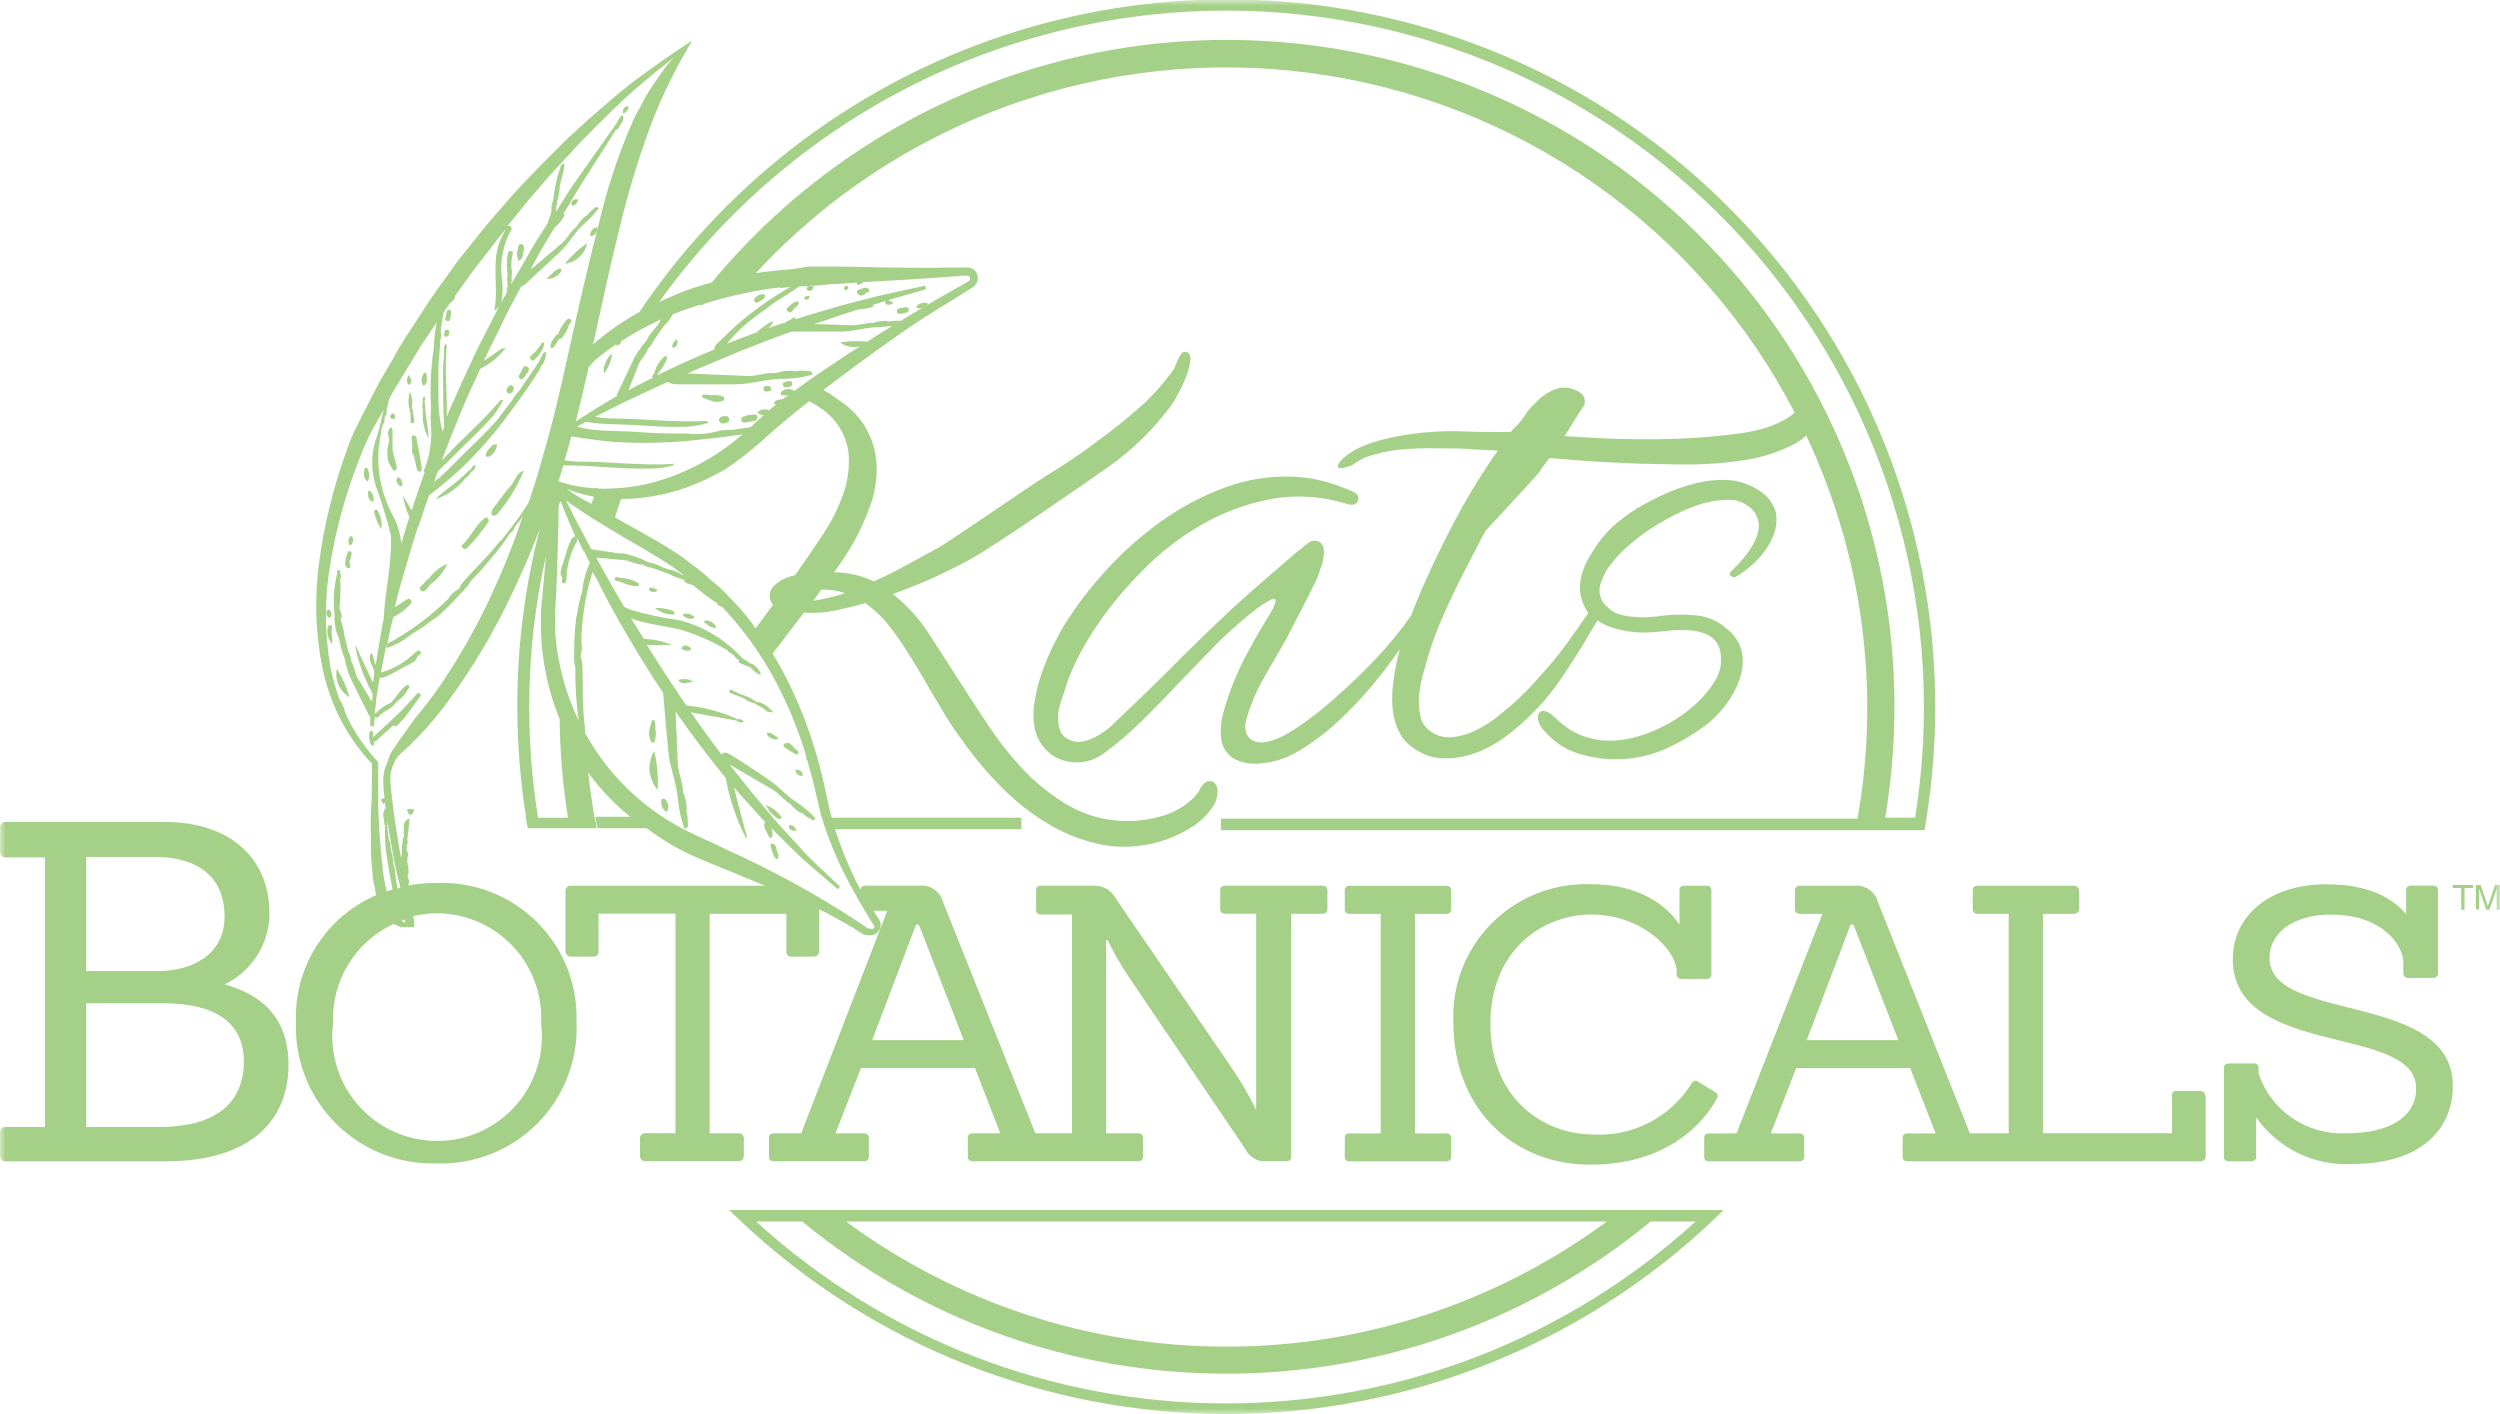 <svg width="221" height="125" viewBox="0 0 221 125" fill="none" xmlns="http://www.w3.org/2000/svg">
<mask id="mask0_3183_131" style="mask-type:luminance" maskUnits="userSpaceOnUse" x="0" y="0" width="221" height="125">
<path d="M221 0H0V125H221V0Z" fill="white"/>
</mask>
<g mask="url(#mask0_3183_131)">
<path d="M19.851 87.02C21.041 86.452 22.046 85.556 22.748 84.441C23.45 83.327 23.822 82.035 23.82 80.719C23.82 76.056 20.538 72.66 14.556 72.66H0.53C0.172 72.66 0 72.832 0 73.162V75.303C0 75.371 0.01 75.438 0.037 75.502C0.064 75.566 0.103 75.623 0.153 75.669C0.202 75.716 0.264 75.751 0.328 75.773C0.392 75.795 0.461 75.802 0.53 75.792H3.972V99.624H0.53C0.172 99.624 0 99.796 0 100.125V102.173C0 102.242 0.01 102.308 0.037 102.372C0.064 102.436 0.103 102.493 0.153 102.539C0.202 102.586 0.264 102.621 0.328 102.643C0.392 102.665 0.461 102.672 0.53 102.662H14.637C22.075 102.662 25.503 99.122 25.503 94.114C25.503 90.903 24.101 88.196 19.853 87.02H19.851ZM7.623 75.751H13.711C16.648 75.751 19.851 76.887 19.851 81.036C19.851 84.51 16.82 85.792 14.147 85.844H7.623V75.751ZM14.147 99.624H7.623V88.686H14.411C18.924 88.686 21.555 90.325 21.555 93.824C21.555 97.906 18.525 99.624 14.145 99.624H14.147ZM65.758 102.264V100.625C65.758 100.566 65.751 100.504 65.726 100.45C65.704 100.394 65.669 100.344 65.625 100.303C65.581 100.261 65.529 100.229 65.472 100.212C65.415 100.192 65.354 100.185 65.295 100.189H62.74V80.782H69.515V84.099C69.51 84.161 69.515 84.225 69.537 84.284C69.557 84.343 69.592 84.397 69.636 84.441C69.68 84.486 69.732 84.523 69.794 84.545C69.853 84.567 69.914 84.577 69.978 84.572H71.937C71.999 84.572 72.063 84.562 72.119 84.54C72.179 84.515 72.23 84.481 72.272 84.436C72.317 84.392 72.349 84.338 72.371 84.279C72.393 84.22 72.403 84.159 72.398 84.097V80.423H72.492C72.982 80.647 73.457 80.913 73.933 81.176C74.408 81.439 74.886 81.705 75.349 81.983L76.037 82.419L76.382 82.643H76.581C76.769 82.709 76.975 82.709 77.163 82.643C77.345 82.601 77.51 82.505 77.633 82.365C77.757 82.224 77.833 82.05 77.85 81.863C77.875 81.673 77.83 81.484 77.732 81.321L77.614 81.137L77.217 80.517H78.434L70.826 100.187H68.404C68.113 100.187 67.98 100.32 67.98 100.595V102.259C67.98 102.522 68.113 102.655 68.404 102.655H76.345C76.635 102.655 76.808 102.522 76.808 102.259V100.595C76.808 100.317 76.635 100.187 76.345 100.187H73.856L76.106 94.414H86.19L88.427 100.187H86.017C85.739 100.187 85.554 100.32 85.554 100.595V102.259C85.554 102.522 85.739 102.655 86.017 102.655H100.573C100.852 102.655 101.037 102.522 101.037 102.259V100.595C101.037 100.317 100.891 100.187 100.573 100.187H97.782V83.118H97.927C98.442 84.198 99.036 85.239 99.701 86.235L110.116 101.612C110.281 101.946 110.539 102.224 110.862 102.409C111.185 102.596 111.557 102.68 111.929 102.655H113.715C113.994 102.655 114.139 102.522 114.139 102.259V80.778H116.879C117.169 80.778 117.342 80.632 117.342 80.367V78.703C117.342 78.425 117.169 78.292 116.879 78.292H108.302C108.012 78.292 107.866 78.425 107.866 78.703V80.367C107.866 80.423 107.874 80.48 107.896 80.531C107.918 80.583 107.95 80.63 107.992 80.669C108.034 80.709 108.083 80.738 108.137 80.755C108.191 80.773 108.248 80.78 108.305 80.775H111.044V98.108C110.443 96.887 109.763 95.711 109.007 94.582L98.644 79.441C98.472 79.097 98.208 78.807 97.881 78.605C97.553 78.403 97.176 78.295 96.792 78.292H92.014C91.958 78.285 91.901 78.287 91.847 78.305C91.793 78.322 91.743 78.351 91.701 78.391C91.66 78.43 91.63 78.479 91.61 78.534C91.591 78.588 91.586 78.644 91.591 78.701V80.431C91.586 80.487 91.596 80.544 91.615 80.596C91.635 80.647 91.667 80.696 91.706 80.736C91.746 80.775 91.795 80.805 91.849 80.822C91.903 80.841 91.96 80.847 92.014 80.841H94.766V100.182H91.524L83.371 79.759C83.258 79.304 82.985 78.905 82.6 78.634C82.216 78.364 81.748 78.243 81.28 78.292H76.53C76.266 78.292 76.094 78.41 76.066 78.649L75.655 77.857C74.928 76.385 74.315 74.862 73.814 73.3H90.29V72.284H73.524C73.524 72.138 73.43 71.993 73.406 71.86C73.378 71.727 73.287 71.346 73.233 71.095L73.061 70.29C72.942 69.749 72.822 69.193 72.691 68.652C72.427 67.581 72.134 66.499 71.777 65.428C71.082 63.282 70.198 61.206 69.131 59.22C68.865 58.73 68.589 58.255 68.31 57.781L68.495 57.529L71.062 54.161C71.999 54.227 72.937 54.161 73.854 53.962C74.78 53.765 75.68 53.553 76.5 53.315C76.791 53.526 77.069 53.75 77.36 54.001C77.651 54.252 77.941 54.555 78.247 54.887C78.919 55.709 79.543 56.567 80.112 57.463C80.693 58.373 81.25 59.299 81.78 60.212C82.31 61.122 82.852 62.047 83.408 62.972C83.95 63.885 84.542 64.766 85.182 65.615C86.185 67.028 87.304 68.354 88.531 69.579C89.785 70.856 91.199 71.966 92.739 72.881C94.251 73.775 95.907 74.397 97.634 74.717C100.364 75.145 103.156 74.547 105.469 73.039C106.176 72.576 106.78 71.976 107.243 71.27C107.428 71.001 107.546 70.694 107.588 70.371C107.649 70.111 107.649 69.84 107.588 69.579C107.524 69.37 107.383 69.195 107.191 69.09C107.08 69.05 106.96 69.035 106.841 69.053C106.723 69.07 106.612 69.114 106.516 69.183C106.314 69.358 106.151 69.574 106.041 69.818C105.915 70.066 105.75 70.295 105.55 70.492C104.73 71.307 103.707 71.885 102.586 72.17C101.379 72.515 100.12 72.643 98.869 72.554C97.208 72.434 95.602 71.917 94.185 71.048C92.785 70.194 91.507 69.153 90.386 67.958C89.265 66.754 88.247 65.46 87.343 64.087C86.444 62.766 85.623 61.444 84.869 60.295C84.115 59.146 83.174 57.653 82.223 56.186C81.341 54.783 80.228 53.541 78.929 52.512C81.302 51.666 83.603 50.632 85.811 49.422C88.166 48.1 95.789 42.817 97.987 41.272C100.123 39.761 102.002 37.918 103.557 35.817C103.757 35.519 103.937 35.212 104.099 34.892C104.387 34.377 104.639 33.843 104.853 33.292C105.06 32.81 105.188 32.296 105.237 31.774C105.237 31.324 105.092 31.1 104.708 31.1C104.602 31.1 104.508 31.166 104.402 31.299C104.304 31.439 104.217 31.59 104.151 31.75C104.072 31.907 104.006 32.079 103.939 32.239L103.806 32.584C102.931 33.824 101.919 34.963 100.788 35.979C99.521 37.101 98.196 38.154 96.819 39.136C95.496 40.167 93.988 41.132 92.517 42.042C91.049 42.953 84.379 47.564 83.002 48.396L80.25 49.889C79.296 50.418 78.291 50.92 77.246 51.395C76.145 50.876 74.945 50.603 73.726 50.59C74.359 49.746 74.938 48.866 75.46 47.948C76.012 46.951 76.485 45.913 76.877 44.843C77.281 43.782 77.493 42.66 77.498 41.526C77.51 40.386 77.256 39.259 76.756 38.236C76.18 37.079 75.295 36.1 74.201 35.408C73.753 35.062 73.28 34.749 72.785 34.471L75.67 32.303C78.316 30.362 80.962 28.46 83.822 26.754L85.939 25.433C86.089 25.357 86.212 25.236 86.296 25.089C86.39 24.939 86.441 24.764 86.441 24.587C86.441 24.429 86.402 24.272 86.328 24.131C86.254 23.991 86.148 23.871 86.017 23.779C85.865 23.693 85.69 23.647 85.515 23.647H83.795C82.142 23.713 80.486 23.647 78.846 23.647C77.205 23.647 75.537 23.553 73.883 23.568H71.41L70.138 23.779L68.816 23.898L67.493 24.043L66.805 24.149C72.969 17.478 80.651 12.387 89.203 9.309C97.755 6.23 106.925 5.253 115.935 6.462C124.945 7.67 133.531 11.026 140.967 16.25C148.403 21.471 154.466 28.405 158.649 36.464C158.445 36.661 158.218 36.833 157.974 36.978C157.388 37.33 156.762 37.608 156.109 37.81C155.412 38.027 154.7 38.184 153.978 38.285C153.251 38.391 152.549 38.469 151.901 38.536C149.501 38.772 147.087 38.868 144.675 38.826C142.598 38.826 140.467 38.693 138.309 38.548C138.905 37.635 139.447 36.685 140.082 35.775C140.102 35.63 140.102 35.485 140.082 35.34C140.082 34.931 139.671 34.614 138.996 34.375C138.639 34.252 138.254 34.225 137.885 34.296C137.508 34.385 137.146 34.53 136.813 34.732C136.461 34.946 136.136 35.202 135.847 35.497C135.557 35.775 135.29 36.065 135.039 36.356C134.667 36.986 134.204 37.554 133.662 38.046L133.556 38.191C132.048 38.191 130.538 38.191 129.018 38.125C126.869 38.068 124.721 38.282 122.627 38.76C121.929 38.922 121.244 39.134 120.574 39.395C119.917 39.653 119.308 40.017 118.776 40.477C118.64 40.588 118.52 40.716 118.419 40.861C118.345 40.96 118.29 41.073 118.261 41.191C118.261 41.284 118.261 41.348 118.419 41.376C118.635 41.393 118.852 41.361 119.054 41.282C119.352 41.213 119.631 41.083 119.875 40.898C120.131 40.714 120.407 40.554 120.695 40.423C121.661 40.091 122.659 39.865 123.674 39.749C124.795 39.646 125.923 39.606 127.049 39.631C128.173 39.631 129.311 39.631 130.449 39.737L132.408 39.83C131.262 41.457 130.203 43.14 129.232 44.877C127.961 47.185 126.793 49.555 125.726 51.983C125.381 52.776 125.063 53.595 124.746 54.4C123.873 55.664 122.91 56.86 121.86 57.98C120.71 59.222 119.478 60.411 118.194 61.545C117.864 61.85 117.492 62.165 117.083 62.51C116.672 62.854 116.223 63.196 115.76 63.541C115.297 63.885 114.821 64.215 114.331 64.532C113.861 64.84 113.365 65.106 112.848 65.325C112.493 65.463 112.126 65.559 111.749 65.615C111.421 65.662 111.086 65.615 110.783 65.482C110.502 65.349 110.283 65.113 110.175 64.823C110.044 64.429 110.044 64.001 110.175 63.607C110.488 62.468 110.931 61.368 111.498 60.332C112.094 59.289 112.715 58.191 113.378 57.055L113.681 56.54C114.171 55.563 114.674 54.599 115.189 53.62C115.467 53.09 116.061 51.89 116.076 51.85C116.169 51.678 116.26 51.506 116.339 51.336C116.43 51.142 116.509 50.945 116.578 50.741C116.657 50.49 116.751 50.199 116.857 49.934C117.147 48.863 117.135 48.019 116.433 47.82C116.265 47.783 116.09 47.793 115.928 47.847C115.765 47.901 115.62 47.995 115.506 48.125C115.371 48.194 115.25 48.287 115.149 48.403C114.844 48.563 109.446 53.292 109.049 53.688C107.408 55.221 105.74 56.818 104.072 58.496C102.404 60.175 100.751 61.786 99.135 63.305C98.91 63.543 98.605 63.834 98.248 64.163C97.878 64.496 97.474 64.788 97.043 65.034C96.632 65.276 96.186 65.448 95.72 65.549C95.266 65.642 94.793 65.564 94.397 65.325C94.207 65.231 94.042 65.094 93.912 64.929C93.781 64.761 93.69 64.569 93.643 64.363C93.537 63.93 93.507 63.484 93.549 63.041C93.623 62.52 93.761 62.01 93.958 61.523C94.118 61.06 94.237 60.677 94.316 60.386C94.648 59.454 95.052 58.551 95.52 57.677C95.996 56.818 96.513 55.972 97.055 55.167C98.213 53.489 99.519 51.919 100.96 50.477C102.488 48.91 104.22 47.557 106.11 46.449C108.007 45.34 110.079 44.557 112.237 44.136C114.526 43.708 116.886 43.853 119.106 44.559C119.623 44.717 119.939 44.559 120.045 44.269C120.151 43.979 120.045 43.649 119.554 43.438C118.763 43.083 117.943 42.79 117.105 42.566C116.209 42.32 115.285 42.178 114.353 42.143C112.279 42.047 110.209 42.377 108.265 43.108C106.277 43.843 104.395 44.84 102.668 46.068C100.923 47.318 99.314 48.743 97.863 50.322C96.498 51.794 95.271 53.383 94.197 55.079C93.835 55.659 93.505 56.26 93.204 56.875C92.808 57.662 92.458 58.474 92.16 59.306C91.847 60.162 91.618 61.048 91.472 61.949C91.312 62.756 91.312 63.585 91.472 64.392C91.615 65.084 91.945 65.723 92.426 66.243C92.852 66.705 93.397 67.042 94 67.219C94.599 67.404 95.234 67.446 95.853 67.338C96.508 67.222 97.127 66.951 97.654 66.545C98.819 65.682 99.921 64.737 100.95 63.718C101.983 62.702 103.015 61.656 104.02 60.573L107.196 57.283C108.307 56.142 109.492 55.074 110.741 54.087C111.269 53.644 111.848 53.263 112.461 52.95C112.481 52.96 112.501 52.965 112.52 52.965C112.54 52.965 112.562 52.96 112.579 52.95H112.698C112.87 53.056 112.698 53.637 112.01 54.68C111.535 55.46 111.017 56.331 110.488 57.323C109.958 58.26 109.49 59.232 109.086 60.229C108.709 61.142 108.391 62.077 108.132 63.029C107.916 63.807 107.861 64.621 107.975 65.421C108.026 65.738 108.14 66.041 108.31 66.314C108.48 66.587 108.704 66.821 108.968 67.005C109.712 67.434 110.579 67.601 111.429 67.48C112.663 67.389 113.853 66.993 114.895 66.331C116.103 65.605 117.229 64.756 118.256 63.794C119.315 62.82 120.311 61.779 121.235 60.677C122.149 59.579 122.888 58.615 123.472 57.771L123.75 57.387C123.541 58.135 123.378 58.893 123.26 59.658C123.159 60.229 123.097 60.807 123.075 61.388C123.046 62.03 123.09 62.672 123.208 63.305C123.326 63.932 123.56 64.532 123.896 65.074C124.27 65.627 124.775 66.08 125.364 66.395C126.051 66.801 126.83 67.023 127.626 67.042C128.409 67.057 129.19 66.951 129.942 66.725C130.688 66.501 131.403 66.186 132.073 65.787C132.689 65.423 133.273 65.007 133.82 64.545C135.33 63.319 136.665 61.892 137.789 60.305C138.875 58.733 139.88 57.133 140.807 55.522C140.886 55.377 141.031 55.153 141.231 54.847C141.568 55.086 141.938 55.278 142.329 55.416C143.293 55.743 144.303 55.913 145.32 55.918C145.959 55.908 146.594 55.864 147.227 55.785C147.92 55.691 148.622 55.669 149.319 55.718C149.942 55.743 150.553 55.906 151.105 56.193C151.379 56.358 151.61 56.582 151.783 56.85C151.955 57.119 152.064 57.421 152.098 57.739C152.246 58.612 152.056 59.508 151.569 60.248C151.022 61.11 150.342 61.882 149.558 62.534C148.723 63.246 147.797 63.846 146.806 64.318C145.89 64.781 144.914 65.118 143.909 65.322C143.194 65.463 142.465 65.507 141.738 65.455C141.12 65.399 140.511 65.266 139.925 65.059C139.41 64.87 138.927 64.614 138.483 64.294C138.089 64.008 137.72 63.696 137.372 63.356C137.165 63.123 136.894 62.953 136.591 62.867C136.505 62.837 136.411 62.835 136.323 62.854C136.234 62.874 136.153 62.921 136.089 62.985C136.025 63.073 135.98 63.174 135.961 63.282C135.941 63.391 135.943 63.499 135.97 63.605C136.034 63.959 136.207 64.286 136.461 64.542C137.358 65.637 138.589 66.41 139.967 66.735C141.396 67.126 142.891 67.222 144.36 67.013C145.545 66.853 146.693 66.496 147.76 65.955C148.826 65.438 149.841 64.818 150.79 64.104C151.46 63.59 152.059 62.985 152.564 62.308C153.086 61.624 153.498 60.861 153.781 60.049C154.054 59.286 154.128 58.469 153.993 57.672C153.788 56.782 153.261 56.002 152.51 55.48C151.805 54.867 150.926 54.493 149.994 54.409C149.036 54.304 148.068 54.304 147.109 54.409C146.703 54.478 146.291 54.523 145.88 54.542C145.439 54.582 144.995 54.582 144.557 54.542C144.108 54.52 143.665 54.449 143.234 54.331C142.83 54.225 142.46 54.016 142.162 53.723C141.871 53.504 141.649 53.209 141.519 52.869C141.391 52.529 141.361 52.16 141.433 51.806C141.63 51.053 141.992 50.354 142.492 49.759C143.044 49.07 143.67 48.447 144.357 47.896C144.934 47.411 145.545 46.971 146.183 46.575C146.759 46.203 147.356 45.864 147.969 45.559C148.725 45.162 149.514 44.833 150.324 44.567C151.118 44.318 151.943 44.188 152.773 44.183C153.148 44.173 153.52 44.235 153.87 44.368C154.22 44.501 154.54 44.702 154.811 44.961C155.01 45.14 155.173 45.357 155.286 45.6C155.4 45.844 155.464 46.107 155.474 46.376C155.486 46.912 155.353 47.441 155.089 47.908C154.818 48.428 154.491 48.915 154.111 49.363C153.779 49.766 153.421 50.145 153.039 50.499C153 50.522 152.968 50.554 152.946 50.59C152.924 50.627 152.911 50.672 152.911 50.716C152.911 50.76 152.924 50.805 152.946 50.842C152.968 50.878 153 50.91 153.039 50.933C153.108 50.996 153.197 51.031 153.291 51.031C153.384 51.031 153.473 50.996 153.542 50.933C154.232 50.519 154.86 50.012 155.407 49.427C155.964 48.846 156.412 48.172 156.73 47.431C157.028 46.759 157.114 46.014 156.981 45.29C156.871 44.884 156.678 44.503 156.42 44.171C156.161 43.836 155.838 43.558 155.471 43.349C154.683 42.822 153.771 42.507 152.825 42.438C151.837 42.387 150.847 42.483 149.888 42.729C148.913 42.972 147.959 43.302 147.043 43.721C146.129 44.144 145.348 44.567 144.675 44.963C143.919 45.443 143.202 45.982 142.531 46.575C141.822 47.252 141.211 48.027 140.718 48.873C140.238 49.589 139.9 50.394 139.725 51.238C139.568 52.082 139.708 52.955 140.122 53.708C140.203 53.876 140.302 54.035 140.413 54.183C139.831 55.029 139.247 55.846 138.693 56.627C138.136 57.407 137.449 58.278 136.801 59.031L135.741 60.219C135.305 60.721 134.788 61.235 134.219 61.779C133.65 62.32 133.029 62.835 132.378 63.351C131.77 63.829 131.114 64.24 130.42 64.579C129.799 64.889 129.126 65.086 128.434 65.16C127.781 65.239 127.118 65.084 126.569 64.724C126.312 64.572 126.091 64.365 125.918 64.121C125.746 63.878 125.625 63.602 125.563 63.309C125.428 62.677 125.391 62.025 125.458 61.38C125.524 60.709 125.657 60.044 125.854 59.4C126.039 58.752 126.199 58.223 126.305 57.8C126.729 56.447 127.244 55.123 127.84 53.836C128.449 52.515 129.069 51.193 129.732 49.965L130.513 48.447C130.777 47.933 131.055 47.416 131.334 46.914L135.066 42.871C135.384 42.527 135.702 42.17 136.005 41.816C136.303 41.358 136.626 40.918 136.971 40.495L140.543 40.773C142.012 40.866 143.519 40.93 145.042 40.996C146.286 40.996 147.755 41.075 149.45 41.063C151.113 41.051 152.771 40.91 154.412 40.64C155.885 40.406 157.312 39.934 158.635 39.24C159.009 39.038 159.357 38.789 159.667 38.499C164.651 49.05 166.238 60.883 164.205 72.372H107.935V73.388H170.133L170.291 72.372C170.813 69.136 171.074 65.861 171.072 62.584C171.104 49.176 166.817 36.115 158.842 25.327C150.866 14.54 139.629 6.599 126.786 2.677C113.944 -1.245 100.177 -0.938 87.523 3.548C74.869 8.036 63.994 16.469 56.509 27.598C55.772 28.002 55.055 28.442 54.365 28.92C53.705 29.395 53.042 29.897 52.434 30.438C53.188 27.03 53.902 23.622 54.75 20.239C55.42 17.426 56.24 14.653 57.211 11.929C58.177 9.218 59.404 6.609 60.877 4.134L61.168 3.605L60.638 3.949C59.315 4.808 57.992 5.746 56.669 6.71C55.346 7.675 54.154 8.691 52.951 9.749C52.343 10.251 51.761 10.792 51.165 11.334C50.569 11.875 49.987 12.404 49.431 12.972L47.777 14.636L46.122 16.366C45.567 16.934 45.05 17.542 44.52 18.15C43.991 18.757 43.476 19.338 42.958 19.961L41.463 21.823L40.709 22.761C40.458 23.064 40.233 23.396 39.994 23.725C39.068 25.047 38.102 26.289 37.255 27.689L35.932 29.697C35.508 30.372 35.111 31.019 34.715 31.759L33.51 33.821L32.411 35.962C32.054 36.676 31.684 37.362 31.339 38.088C30.994 38.814 30.731 39.582 30.465 40.335C29.407 43.334 28.659 46.432 28.227 49.582C27.781 52.758 27.88 55.989 28.518 59.134C28.858 60.704 29.4 62.222 30.132 63.652C30.859 65.061 31.788 66.361 32.884 67.51C32.884 68.831 32.884 70.153 32.805 71.474C32.726 72.795 32.805 74.117 32.805 75.438C32.805 76.112 32.884 76.759 32.963 77.458C32.963 77.788 33.069 78.145 33.135 78.474C33.202 78.804 33.135 78.792 33.229 78.949V79.146C31.066 80.081 29.235 81.646 27.974 83.634C26.712 85.623 26.081 87.945 26.163 90.298C26.094 91.949 26.367 93.597 26.966 95.138C27.562 96.681 28.471 98.083 29.634 99.259C30.797 100.436 32.189 101.361 33.727 101.978C35.264 102.596 36.91 102.891 38.565 102.847C40.224 102.906 41.877 102.621 43.419 102.008C44.961 101.395 46.361 100.47 47.526 99.291C48.691 98.11 49.598 96.703 50.192 95.155C50.783 93.607 51.047 91.954 50.965 90.298C51.015 88.664 50.729 87.037 50.123 85.522C49.517 84.003 48.603 82.628 47.44 81.479C46.277 80.33 44.887 79.432 43.362 78.844C41.835 78.253 40.204 77.985 38.568 78.054C37.737 78.049 36.91 78.125 36.094 78.278C36.094 78.078 36.267 77.909 36.094 77.682C35.922 77.458 36.094 77.616 36.094 77.589C35.922 77.311 36.24 77.126 36.094 76.848V76.636C35.976 76.262 35.976 75.861 36.094 75.487C36.028 75.303 35.831 75.103 36.001 74.946C35.828 74.683 36.173 74.496 36.001 74.232L36.079 73.664L36.198 72.343C35.429 72.66 35.813 73.28 35.656 73.743H35.749C35.611 74.171 35.537 74.616 35.525 75.064C35.525 75.327 35.525 75.578 35.446 75.829C35.38 75.421 35.301 75.01 35.234 74.601C35.035 73.398 34.85 72.197 34.705 70.982L34.599 70.084L34.52 69.171C34.461 68.585 34.567 67.995 34.825 67.468C35.064 66.794 35.697 66.41 36.215 65.896C36.732 65.381 37.247 64.865 37.737 64.323C38.684 63.238 39.568 62.101 40.384 60.915C42.047 58.536 43.525 56.031 44.804 53.425C45.89 51.245 46.856 49.013 47.728 46.74C46.395 51.855 45.723 57.121 45.73 62.409C45.73 65.686 45.986 68.959 46.496 72.197C46.496 72.542 46.602 72.872 46.669 73.214H52.73C52.73 72.869 52.596 72.539 52.545 72.197C52.321 70.876 52.133 69.555 52.003 68.3L52.242 68.629C53.249 69.953 54.412 71.152 55.708 72.197H52.638C52.638 72.542 52.757 72.872 52.823 73.214H57.137L57.443 73.425C58.406 74.119 59.419 74.742 60.473 75.288L61.267 75.657L62.02 75.987L63.528 76.607L67.63 78.297H50.492C50.431 78.29 50.367 78.297 50.308 78.314C50.249 78.332 50.192 78.364 50.145 78.406C50.098 78.447 50.059 78.496 50.032 78.553C50.005 78.61 49.99 78.671 49.99 78.733V84.097C49.99 84.161 50.002 84.225 50.029 84.286C50.054 84.346 50.093 84.4 50.14 84.444C50.187 84.488 50.244 84.523 50.303 84.545C50.364 84.567 50.428 84.577 50.492 84.572H52.451C52.515 84.577 52.577 84.567 52.636 84.545C52.695 84.523 52.749 84.488 52.791 84.441C52.836 84.397 52.87 84.343 52.89 84.281C52.909 84.222 52.919 84.159 52.912 84.097V80.768H59.714V100.175H57.068C57.007 100.17 56.945 100.175 56.886 100.194C56.827 100.214 56.775 100.244 56.728 100.285C56.681 100.327 56.645 100.376 56.62 100.433C56.595 100.49 56.58 100.549 56.578 100.61V102.21C56.578 102.271 56.59 102.333 56.615 102.389C56.64 102.446 56.676 102.498 56.723 102.537C56.77 102.579 56.824 102.608 56.883 102.628C56.943 102.648 57.004 102.653 57.066 102.645H65.297C65.356 102.65 65.413 102.64 65.47 102.621C65.524 102.601 65.573 102.569 65.615 102.527C65.657 102.485 65.689 102.436 65.709 102.382C65.728 102.328 65.738 102.269 65.733 102.21L65.76 102.249L65.758 102.264ZM81.228 81.735L85.197 91.946H77.099L80.977 81.735H81.228ZM74.704 52.434C73.787 52.734 72.851 52.96 71.898 53.108L72.612 52.116C73.322 52.109 74.029 52.215 74.704 52.434ZM73.194 36.58C74.196 37.468 74.839 38.688 75.007 40.015C75.123 41.262 74.96 42.522 74.531 43.701C74.066 45.005 73.435 46.243 72.652 47.387C71.858 48.593 71.062 49.752 70.269 50.861C69.579 50.977 68.939 51.294 68.429 51.774C68.195 51.988 68.057 52.286 68.039 52.601C68.022 52.916 68.128 53.226 68.338 53.465L66.909 55.394L66.803 55.539C66.327 54.892 65.822 54.218 65.295 53.649C64.765 53.081 64.501 52.817 64.117 52.407C63.733 51.998 63.284 51.627 62.794 51.243L62.198 50.689C61.986 50.504 61.747 50.344 61.523 50.16C61.072 49.83 60.623 49.473 60.2 49.156C59.246 48.548 58.28 47.913 57.327 47.411L55.91 46.607L54.481 45.802L54.363 45.736C54.535 45.194 54.708 44.653 54.905 44.112C55.479 44.112 56.053 44.082 56.625 44.018C57.519 43.922 58.404 43.76 59.271 43.529C60.121 43.307 60.954 43.022 61.759 42.67C62.565 42.313 63.351 41.917 64.115 41.481C64.824 41.016 65.509 40.512 66.165 39.975C66.509 39.697 66.852 39.419 67.184 39.129L68.111 38.297C69.195 37.333 70.348 36.395 71.526 35.47C72.122 35.773 72.681 36.139 73.194 36.567V36.58ZM54.92 48.947L52.274 48.551C51.505 47.123 50.751 45.696 50.037 44.245C50.382 44.501 50.724 44.737 51.069 44.958C51.983 45.578 52.909 46.159 53.86 46.727C55.725 47.877 57.684 48.907 59.485 50.123L60.439 50.837H60.36C59.958 50.578 59.507 50.404 59.037 50.322L58.601 50.165C58.187 49.936 57.741 49.776 57.278 49.69C56.538 49.301 55.745 49.028 54.922 48.883V48.949L54.92 48.947ZM50.751 58.194C50.746 58.469 50.781 58.748 50.857 59.013C50.842 60.581 50.938 62.148 51.148 63.703C49.958 61.218 49.253 58.526 49.071 55.778V54.166L49.164 52.515C49.216 51.422 49.258 50.327 49.283 49.225L49.376 45.935V44.774L49.534 44.272C49.958 45.327 50.406 46.373 50.857 47.416C50.778 47.416 50.606 47.549 50.5 47.64C50.5 47.785 50.382 47.918 50.327 48.063C50.18 48.415 50.061 48.777 49.97 49.146C49.894 49.478 49.783 49.801 49.64 50.111C49.64 50.389 49.44 50.664 49.64 50.957C49.84 51.25 49.416 51.592 49.958 51.565C50.012 51.457 50.051 51.341 50.076 51.221C50.091 50.022 50.421 48.846 51.03 47.812C51.017 47.721 51.017 47.628 51.03 47.534L51.148 47.812L51.557 48.684L51.65 48.762C51.823 49.107 51.981 49.449 52.141 49.779C51.828 50.448 51.614 51.161 51.505 51.892C51.505 52.394 51.266 52.869 51.175 53.359C51.081 53.848 51.042 54.269 50.924 54.68C50.793 55.824 50.736 56.976 50.751 58.127V58.194ZM59.406 41.019C56.76 41.176 54.112 40.819 51.347 40.807C50.864 40.807 50.382 40.77 49.904 40.701C50.115 40.002 50.315 39.289 50.5 38.575C51.823 38.775 53.146 38.986 54.469 39.077C57.049 39.225 59.633 39.141 62.198 38.826C63.348 38.721 64.487 38.575 65.64 38.403L65.177 38.787C64.538 39.309 63.871 39.796 63.178 40.241C61.794 41.122 60.306 41.828 58.746 42.343C57.189 42.867 55.56 43.152 53.917 43.189C53.57 43.209 53.22 43.209 52.873 43.189L52.661 43.096V43.174C51.549 43.11 50.451 42.906 49.391 42.566V42.461C49.536 42.037 49.67 41.629 49.788 41.139H50.133C51.232 41.139 52.343 41.218 53.442 41.284C54.765 41.378 56.166 41.457 57.531 41.417H57.756C58.364 41.393 58.97 41.294 59.554 41.127C59.554 41.127 59.475 40.955 59.409 40.955V41.021L59.406 41.019ZM51.611 44.19C51.148 43.912 50.685 43.649 50.288 43.359L50.024 43.187L50.249 43.28C50.645 43.44 51.057 43.558 51.466 43.676C51.875 43.794 52.141 43.834 52.486 43.9C52.486 44.112 52.34 44.323 52.274 44.535L51.611 44.19ZM76.675 30.199C75.872 30.128 75.064 30.15 74.265 30.266C74.512 30.455 74.8 30.586 75.106 30.645C75.411 30.704 75.726 30.691 76.027 30.61L75.007 31.257C73.393 32.328 71.777 33.41 70.217 34.559C70.043 34.432 69.826 34.373 69.609 34.392C69.392 34.412 69.19 34.508 69.04 34.665V34.916C69.252 34.971 69.476 34.971 69.688 34.916L69.276 35.234C68.986 35.379 68.468 35.234 68.416 35.736H68.628L67.966 36.277C67.798 36.193 67.606 36.166 67.421 36.201C67.236 36.238 67.069 36.334 66.945 36.474C67.103 36.621 67.313 36.703 67.527 36.698L67.064 37.106L66.349 37.766L64.615 38.017C64.201 37.985 63.785 38.024 63.383 38.135C62.521 38.369 61.621 38.43 60.737 38.319C59.347 38.319 57.958 38.319 56.568 38.201C55.378 38.123 54.186 38.108 53.008 38.044C52.333 38.007 51.663 37.896 51.01 37.714L51.803 37.291C52.239 37.372 52.683 37.426 53.126 37.448C54.225 37.515 55.336 37.527 56.435 37.593C57.758 37.687 59.16 37.766 60.525 37.726H60.749C61.392 37.68 62.025 37.562 62.641 37.37C62.641 37.37 62.508 37.21 62.442 37.21C59.796 37.37 57.068 37.013 54.383 36.998C53.789 36.998 53.195 36.946 52.609 36.84C54.262 35.994 55.945 35.177 57.637 34.397L59.039 33.75C59.266 33.903 59.535 33.981 59.806 33.974H65.007C66.463 33.974 67.879 33.445 69.321 33.484C70.166 33.472 71.006 33.351 71.821 33.127C71.821 32.653 71.331 32.837 71.001 32.771C70.671 32.704 70.365 32.904 70.062 32.771C69.555 32.753 69.05 32.827 68.567 32.982C67.667 32.904 66.793 33.3 65.921 33.233L60.998 33.022H60.734C62.321 32.32 63.91 31.7 65.524 31.002L67.483 30.236L68.488 29.852L69.493 29.483L70.008 29.311C70.126 29.326 70.247 29.326 70.365 29.311H74.401C75.539 29.311 76.623 28.888 77.761 28.927L78.873 28.809L76.663 30.197L76.675 30.199ZM70.456 25.458L70.656 25.312C70.681 25.3 70.708 25.293 70.735 25.293C70.762 25.293 70.789 25.3 70.814 25.312H71.383L73.644 25.101C73.728 25.116 73.812 25.116 73.896 25.101L75.761 24.983C75.751 25.003 75.749 25.027 75.749 25.049C75.749 25.071 75.754 25.093 75.761 25.116C75.84 25.261 75.973 25.116 76.079 25.116C76.185 25.116 76.263 25.022 76.276 24.943L78.816 24.798C80.457 24.705 82.112 24.599 83.753 24.481L84.998 24.375H85.301C85.399 24.348 85.505 24.348 85.606 24.375C85.65 24.4 85.69 24.436 85.715 24.481C85.739 24.525 85.754 24.577 85.751 24.626C85.751 24.678 85.737 24.729 85.71 24.774C85.683 24.818 85.641 24.852 85.594 24.877L83.45 26.105C82.127 26.846 80.883 27.598 79.612 28.364C79.439 28.349 79.267 28.349 79.094 28.364C78.87 28.364 78.604 28.47 78.368 28.364C77.973 28.356 77.579 28.413 77.202 28.536C76.5 28.536 75.879 28.787 75.138 28.747L72.001 28.642L73.603 28.1C74.371 27.837 75.138 27.586 75.906 27.347C76.273 27.338 76.638 27.279 76.99 27.175C77.136 27.175 77.254 27.069 77.175 26.951L77.717 26.779C79.04 26.356 80.484 25.987 81.859 25.564L81.792 25.258C80.376 25.549 78.961 25.854 77.557 26.184L75.441 26.725C74.738 26.897 74.051 27.094 73.349 27.306L71.272 27.913L70.333 28.231C70.343 28.206 70.343 28.177 70.333 28.152C70.2 27.953 70.015 28.152 69.87 28.27C69.68 28.341 69.503 28.438 69.34 28.561H69.247L68.214 28.905L67.909 29.011C68.133 28.851 68.293 28.617 68.36 28.351C67.825 28.625 67.33 28.971 66.891 29.382L65.157 30.029L64.27 30.386C64.977 29.491 65.805 28.701 66.731 28.034C66.928 27.869 67.138 27.714 67.352 27.571C67.815 27.215 68.266 26.87 68.754 26.555C69.244 26.238 69.892 25.854 70.449 25.458H70.456ZM68.961 25.458L69.86 25.379C68.355 26.23 66.928 27.217 65.598 28.324C64.805 28.971 64.09 29.712 63.348 30.426C63.23 30.544 63.085 30.716 63.176 30.888C61.441 31.602 59.749 32.355 58.069 33.187L58.32 32.803C58.564 32.52 58.758 32.197 58.901 31.85C58.928 31.799 58.951 31.747 58.968 31.693C58.968 31.375 58.771 31.454 58.638 31.599C58.261 31.961 57.992 32.416 57.857 32.921L57.618 33.305L57.736 33.383L57.194 33.647L56.228 34.136L55.553 34.505L56.507 32.089C56.718 31.732 57.009 31.415 57.194 31.031C57.231 30.96 57.26 30.883 57.288 30.807C57.507 30.615 57.679 30.377 57.79 30.106L58.704 28.784C59.017 28.504 59.278 28.167 59.47 27.793C60.252 27.475 61.032 27.197 61.826 26.946C61.892 27.013 61.998 26.946 62.117 26.946L62.222 26.868C64.415 26.166 66.672 25.674 68.958 25.401V25.453L68.961 25.458ZM108.423 0.937C117.347 0.942 126.165 2.881 134.266 6.622C142.366 10.359 149.558 15.807 155.346 22.589C161.133 29.37 165.378 37.325 167.785 45.903C170.195 54.481 170.71 63.479 169.298 72.276H166.652C167.194 69.04 167.467 65.768 167.472 62.488C167.482 50.349 163.737 38.504 156.75 28.573C149.76 18.642 139.868 11.107 128.426 7C116.985 2.894 104.552 2.416 92.827 5.632C81.102 8.848 70.661 15.603 62.927 24.968L62.476 25.086L61.244 25.47C60.436 25.748 59.631 26.078 58.85 26.422L58.268 26.7C63.972 18.73 71.496 12.237 80.22 7.756C88.945 3.275 98.612 0.937 108.423 0.94V0.937ZM53.055 31.469C53.518 31.1 53.993 30.755 54.496 30.413C54.489 30.47 54.489 30.529 54.496 30.586C54.614 30.556 54.723 30.492 54.806 30.404C54.89 30.315 54.947 30.204 54.972 30.084H55.038C56.127 29.387 57.263 28.77 58.438 28.233C58.352 28.359 58.278 28.492 58.214 28.629L57.935 28.998C57.605 29.343 57.329 29.734 57.115 30.16C56.566 30.77 56.117 31.466 55.792 32.222C55.381 33.12 54.944 34.006 54.548 34.865V34.998L54.363 35.103L53.437 35.659C52.577 36.174 51.729 36.703 50.897 37.271C51.306 35.659 51.678 34.048 52.047 32.436L52.165 32.33C52.417 32.001 52.734 31.71 53.052 31.471L53.055 31.469ZM34.103 36.752C34.264 36.489 34.103 36.144 34.276 35.893C34.315 35.718 34.343 35.544 34.355 35.364C34.488 35.113 34.633 34.862 34.766 34.599L35.983 32.591C36.392 31.917 36.791 31.27 37.2 30.583L38.523 28.627L38.602 28.494C38.455 29.252 38.366 30.022 38.339 30.792C38.087 32.542 38.009 34.311 38.1 36.075C38.095 36.147 38.095 36.215 38.1 36.287C38.055 36.727 38.055 37.168 38.1 37.608C38.137 38.049 38.137 38.489 38.1 38.93C38.038 39.838 37.829 40.731 37.479 41.572C37.469 41.602 37.471 41.634 37.481 41.663C37.494 41.693 37.516 41.715 37.543 41.73C37.146 42.852 36.762 43.976 36.392 45.111C36.141 44.688 35.875 44.279 35.624 43.789C35.71 44.449 35.902 45.091 36.193 45.691C35.941 46.484 35.703 47.291 35.466 48.096C35.409 47.2 35.153 46.329 34.712 45.546C33.702 43.657 33.278 41.508 33.495 39.377C33.64 39.087 33.495 38.743 33.667 38.467C33.682 38.135 33.746 37.805 33.852 37.49C34.103 37.279 33.879 36.988 34.103 36.698V36.749V36.752ZM35.811 81.405C35.826 81.462 35.826 81.521 35.811 81.577L35.614 81.472L35.481 81.393L35.759 81.287C35.779 81.307 35.796 81.329 35.811 81.353V81.405ZM47.839 90.507C47.994 91.806 47.873 93.123 47.484 94.37C47.093 95.618 46.442 96.769 45.572 97.749C44.703 98.725 43.636 99.51 42.441 100.047C41.246 100.583 39.953 100.861 38.642 100.861C37.331 100.861 36.038 100.583 34.843 100.047C33.648 99.51 32.581 98.728 31.711 97.749C30.841 96.769 30.191 95.62 29.799 94.37C29.407 93.123 29.287 91.806 29.445 90.507C29.356 88.666 29.821 86.843 30.777 85.268C31.733 83.693 33.14 82.441 34.816 81.668C35.01 81.789 35.22 81.887 35.436 81.959H36.284C36.395 81.969 36.506 81.969 36.614 81.959C36.621 81.909 36.621 81.86 36.614 81.814V81.378L36.52 80.994C37.23 80.817 37.959 80.726 38.691 80.731C39.938 80.746 41.17 81.011 42.313 81.513C43.456 82.015 44.483 82.741 45.338 83.649C46.193 84.557 46.853 85.627 47.282 86.799C47.711 87.97 47.901 89.213 47.834 90.455V90.507H47.839ZM43.367 52.763C42.172 55.32 40.788 57.783 39.226 60.135C39.041 60.426 38.829 60.704 38.629 60.994C38.43 61.284 38.22 61.575 38.009 61.84C37.597 62.409 37.134 62.938 36.685 63.492C36.474 63.77 36.289 64.072 36.077 64.35L35.772 64.786C35.666 64.919 35.572 65.064 35.466 65.209C35.372 65.359 35.271 65.504 35.16 65.645C35.054 65.802 34.976 65.935 34.83 66.12C34.569 66.474 34.384 66.88 34.288 67.308C33.968 67.926 33.83 68.622 33.892 69.316C33.892 69.724 33.958 70.135 33.998 70.544C33.428 70.65 33.837 70.888 33.864 71.085C33.943 71.063 34.01 71.011 34.049 70.94V71.152C34.195 72.379 34.394 73.583 34.618 74.798C34.724 75.394 34.83 76.001 34.949 76.594C35.067 77.19 35.212 77.798 35.385 78.391V78.484L35.094 78.551C35.087 78.423 35.087 78.295 35.094 78.167C34.949 77.982 35.094 77.758 34.976 77.571V77.387C34.83 77.148 34.976 76.885 34.843 76.646V76.553C34.685 76.329 34.843 76.063 34.71 75.839V75.627C34.564 75.276 34.5 74.897 34.525 74.518C34.458 74.346 34.286 74.2 34.379 74.003C34.234 73.792 34.379 73.528 34.246 73.317V72.749C34.246 72.286 34.153 71.838 34.113 71.427C33.663 71.902 34.007 72.419 33.968 72.906C33.993 72.916 34.022 72.916 34.047 72.906C34.015 73.347 34.015 73.787 34.047 74.227C34.047 74.808 34.14 75.403 34.232 75.984C34.389 76.87 34.51 77.768 34.707 78.627L34.177 78.811C34.177 78.654 34.111 78.482 34.071 78.309C34.032 78.137 33.938 77.689 33.899 77.357C33.805 76.722 33.766 76.036 33.687 75.401C33.569 74.08 33.487 72.758 33.436 71.437V67.367L33.357 67.288C32.293 66.137 31.403 64.838 30.711 63.43C30.632 63.258 30.566 63.086 30.487 62.901C30.398 62.515 30.235 62.146 30.011 61.818C29.674 60.898 29.41 59.953 29.218 58.991C28.673 55.933 28.673 52.803 29.218 49.744C29.474 48.209 29.809 46.688 30.223 45.187C30.634 43.681 31.137 42.202 31.692 40.748C31.97 40.022 32.273 39.294 32.591 38.622C32.623 38.538 32.662 38.46 32.709 38.383L32.842 38.12L33.133 37.606L33.702 36.59L33.901 36.221C33.741 36.961 33.596 37.714 33.372 38.44C32.793 39.902 32.746 41.518 33.239 43.012C33.759 44.432 34.2 45.876 34.562 47.345C34.655 49.843 34.032 52.274 33.914 54.756L33.808 55.207L33.502 57.003C33.396 57.601 33.303 58.196 33.224 58.787C33.012 58.457 33.079 58.022 32.827 57.704C32.458 58.312 32.933 58.787 33.078 59.316V59.449C33.078 59.739 33 60.044 32.973 60.347L31.425 57.057C31.425 57.057 31.359 57.202 31.425 57.269C31.721 58.681 32.231 60.039 32.933 61.299C32.933 61.538 32.933 61.774 32.867 62.013L31.544 59.82C31.398 59.424 31.319 59.001 31.132 58.617C31.103 58.538 31.068 58.465 31.026 58.393C31.021 58.103 30.938 57.822 30.787 57.574L30.43 56.08C30.378 55.627 30.265 55.184 30.1 54.759C30.339 54.402 30.1 54.099 30.006 53.782C30.1 52.904 30.122 52.02 30.073 51.139C30.23 50.982 30.073 50.809 30.073 50.637C30.073 50.465 30.073 50.347 29.873 50.413C29.674 50.48 29.873 50.637 29.794 50.758C29.491 51.993 29.422 53.275 29.595 54.535C29.489 54.719 29.595 54.879 29.595 55.037C29.624 55.495 29.74 55.945 29.94 56.358L30.058 56.821C30.122 57.279 30.258 57.724 30.455 58.142C30.588 58.954 30.851 59.739 31.236 60.468C31.672 61.353 32.108 62.237 32.559 63.11C32.596 63.201 32.655 63.285 32.731 63.349V64.195H33.076C33.076 63.905 33.076 63.627 33.17 63.337C33.263 63.415 33.382 63.536 33.487 63.337C33.833 62.889 34.441 62.756 34.811 62.333L35.116 61.988C35.545 61.705 35.887 61.314 36.109 60.851C36.215 60.679 36.227 60.507 35.924 60.573L35.791 60.679C35.503 60.923 35.254 61.208 35.05 61.526L34.559 62.121C34.059 62.328 33.608 62.64 33.236 63.032C33.236 63.032 33.157 63.032 33.118 63.11C33.118 62.832 33.184 62.569 33.224 62.291C33.224 61.695 33.384 61.102 33.475 60.507C33.475 60.31 33.542 60.098 33.581 59.899C33.687 59.907 33.793 59.907 33.899 59.899L34.308 59.715C34.655 59.562 34.99 59.385 35.313 59.185C35.601 59.001 35.907 58.846 36.227 58.723C36.466 58.551 36.745 58.46 36.851 58.142C36.956 57.825 37.459 57.852 37.048 57.483C36.932 57.527 36.821 57.584 36.718 57.655C35.88 58.511 34.83 59.131 33.675 59.451L33.833 58.62L34.005 57.734L34.177 56.914V57.298C34.946 57.035 35.661 56.641 36.294 56.134C36.703 55.829 37.141 55.605 37.55 55.315C37.962 55.025 38.292 54.746 38.689 54.508C39.541 53.735 40.349 52.916 41.11 52.05C41.305 51.853 41.468 51.631 41.601 51.39C42.695 50.266 43.71 49.07 44.644 47.81L45.053 47.19C45.274 47.03 45.442 46.804 45.528 46.543C45.767 46.272 45.989 45.984 46.191 45.684C45.343 48.246 44.404 50.532 43.36 52.766L43.367 52.763ZM47.245 42.869C47.073 43.371 46.915 43.873 46.755 44.375L46.371 44.995C46.053 45.485 45.708 45.96 45.351 46.422C44.993 46.885 44.688 47.281 44.345 47.744L44.212 47.822C43.18 49.144 41.963 50.266 40.876 51.521C40.803 51.621 40.736 51.727 40.677 51.838C40.677 52.077 40.425 52.101 40.307 52.222C40.017 52.399 39.78 52.65 39.62 52.948C38.021 54.518 36.208 55.851 34.234 56.912L34.564 55.367L34.764 54.547L34.949 54.454C35.446 54.183 35.895 53.831 36.272 53.41C36.365 53.305 36.471 53.147 36.272 53.002C36.072 52.857 36.033 53.002 35.927 53.002C35.596 53.241 35.264 53.45 34.922 53.661V53.568C35.079 52.987 35.2 52.392 35.372 51.823L35.875 50.093C36.22 48.878 36.589 47.677 36.974 46.474H37.053C37.048 46.444 37.048 46.412 37.053 46.38C37.331 45.522 37.609 44.675 37.913 43.816C38.878 43.051 39.844 42.283 40.731 41.44C42.323 39.924 43.771 38.265 45.057 36.486C46.035 35.212 46.95 33.89 47.797 32.522V32.416C48.061 32.146 48.221 31.789 48.248 31.412V31.134C48.248 31.083 48.075 31.134 48.024 31.201C47.97 31.304 47.92 31.41 47.878 31.518C47.804 31.602 47.75 31.7 47.721 31.809L47.627 32.005L45.88 34.569C45.636 34.818 45.427 35.096 45.257 35.401L43.934 37.146C43.141 38.032 42.305 38.863 41.446 39.683C40.586 40.502 40.029 41.122 39.302 41.809C39.011 42.096 38.696 42.362 38.363 42.601L38.721 41.651L39.038 41.346C39.714 40.699 40.361 40.025 41.036 39.377C41.712 38.73 42.705 37.766 43.471 36.895L43.604 36.749C43.946 36.324 44.234 35.859 44.464 35.362H44.252C42.796 37.131 41.036 38.597 39.487 40.263C39.342 40.421 39.196 40.554 39.051 40.699C39.593 39.272 40.162 37.844 40.746 36.432C41.327 35.017 41.872 33.868 42.453 32.601C43.33 32.163 44.099 31.535 44.703 30.765C44.252 30.765 44 31.083 43.683 31.279L42.769 31.9C43.086 31.225 43.404 30.578 43.747 29.892L44.54 28.268C44.804 27.739 45.055 27.185 45.36 26.668L46.063 25.347C46.215 25.285 46.353 25.194 46.472 25.084C47.465 24.186 48.443 23.248 49.435 22.335C50.428 21.425 50.758 20.524 51.645 19.786C52.118 19.372 52.55 18.912 52.929 18.413C52.705 18.11 52.478 18.492 52.269 18.637C52.057 18.782 51.963 19.045 51.727 19.127C51.426 19.387 51.172 19.695 50.973 20.037C50.416 20.46 50.125 21.147 49.583 21.57L46.989 23.777V23.659C47.28 23.13 47.558 22.589 47.849 22.074L48.775 20.529C48.854 20.396 48.933 20.278 48.999 20.145C49.322 19.884 49.596 19.567 49.807 19.208C49.901 19.062 49.941 18.917 49.807 18.917C50.113 18.415 50.404 17.913 50.694 17.411C51.899 15.416 53.222 13.447 54.452 11.466C54.691 11.466 54.797 11.07 54.954 10.859C55.009 10.765 55.058 10.669 55.1 10.568V10.239C55.1 10.172 54.836 10.239 54.77 10.411L54.558 10.768C54.558 10.901 54.346 11.058 54.294 11.203L52.242 14.097L51.197 15.591C50.852 16.08 50.495 16.567 50.177 17.084L49.145 18.723V18.273C49.231 18.13 49.268 17.963 49.251 17.798C49.394 17.372 49.47 16.927 49.475 16.476L49.832 15.037C49.832 14.813 49.965 14.508 49.832 14.469C49.699 14.429 49.554 14.732 49.487 14.958C49.233 15.704 49.056 16.474 48.958 17.256C48.958 17.68 48.719 18.076 48.746 18.499C48.773 18.922 48.534 19.24 48.44 19.609V19.688L48.189 20.084L47.211 21.629C46.905 22.143 46.614 22.672 46.311 23.201L45.2 25.103V24.946C45.225 24.892 45.24 24.833 45.24 24.774C45.24 24.715 45.227 24.655 45.2 24.601C45.274 24.289 45.274 23.964 45.2 23.649C45.2 23.292 45.2 22.936 45.294 22.579C45.388 22.222 45.294 22.195 45.121 22.183C44.949 22.17 44.883 22.394 44.87 22.552C44.784 23.12 44.784 23.701 44.87 24.269C44.823 24.528 44.823 24.791 44.87 25.049C44.865 25.093 44.865 25.138 44.87 25.182L44.791 25.883L44.54 26.319C44.234 26.833 43.971 27.389 43.693 27.918L42.872 29.542C41.734 31.683 40.795 33.915 39.775 36.149L39.497 36.836V36.043C39.497 34.193 39.312 32.357 39.497 30.522C39.497 30.522 39.43 30.428 39.403 30.389C39.337 30.472 39.282 30.566 39.245 30.667V31.459L39.166 32.411V33.376C39.166 34.791 39.166 36.191 39.26 37.603C39.267 37.665 39.267 37.726 39.26 37.788L39.115 38.145C38.856 37.087 38.735 35.999 38.758 34.909C38.745 34.653 38.745 34.397 38.758 34.144V32.414C38.758 31.846 38.891 31.093 38.903 30.379V30.128C38.903 30.101 38.905 30.071 38.918 30.047C38.93 30.022 38.947 30 38.969 29.983C38.982 29.759 38.982 29.532 38.969 29.309C38.977 29.237 38.977 29.168 38.969 29.097L39.208 27.63C39.396 27.33 39.6 27.04 39.817 26.759C39.938 26.7 40.039 26.609 40.113 26.498C40.187 26.388 40.231 26.257 40.241 26.125C40.598 25.635 40.955 25.16 41.3 24.67C41.645 24.181 41.751 24.023 41.987 23.718L42.714 22.793C43.205 22.173 43.68 21.55 44.158 20.918L44.688 20.271C44.636 20.409 44.575 20.539 44.503 20.667C43.259 22.78 44.146 25.106 43.695 27.443C43.89 27.335 44.055 27.178 44.173 26.988C44.291 26.799 44.36 26.582 44.37 26.361C44.444 25.79 44.444 25.214 44.37 24.643C44.2 23.339 44.395 22.01 44.939 20.812C45.057 20.549 45.442 20.125 45.057 19.965H44.86L45.575 19.119C46.05 18.499 46.541 17.877 47.07 17.284L48.605 15.499C49.135 14.919 49.689 14.35 50.219 13.755C50.749 13.159 51.291 12.606 51.847 12.037C52.404 11.469 52.946 10.901 53.516 10.359C54.085 9.818 54.654 9.249 55.25 8.696C55.846 8.142 56.428 7.638 57.036 7.136L57.95 6.371L58.889 5.63C59.101 5.458 59.313 5.285 59.537 5.128L59.061 5.657C58.586 6.238 58.189 6.873 57.738 7.493C57.322 8.11 56.945 8.755 56.612 9.422C56.428 9.751 56.243 10.081 56.083 10.413L55.632 11.43C54.499 14.146 53.594 16.951 52.932 19.818C52.19 22.645 51.53 25.485 50.894 28.312C50.258 31.139 49.662 33.94 48.975 36.715L48.433 38.777C48.26 39.464 48.036 40.098 47.851 40.824L47.561 41.84L47.243 42.871L47.245 42.869ZM50.209 72.288H47.563C47.048 69.05 46.787 65.778 46.782 62.5C46.782 58.002 47.28 53.519 48.265 49.131L47.974 52.394L47.817 54.033V55.79C47.903 58.46 48.462 61.095 49.47 63.57C49.5 66.491 49.748 69.404 50.212 72.288H50.209ZM61.22 73.703C60.242 73.228 59.295 72.689 58.389 72.091C56.588 70.878 54.986 69.395 53.639 67.692C52.924 66.779 52.284 65.812 51.719 64.798C51.719 64.429 51.719 64.072 51.626 63.715C51.611 63.669 51.611 63.617 51.626 63.57C51.468 61.919 51.559 60.253 51.468 58.59C51.448 58.469 51.421 58.351 51.389 58.233C51.232 58.049 51.389 57.877 51.389 57.692C51.456 57.404 51.456 57.106 51.389 56.821C51.394 56.782 51.394 56.742 51.389 56.703C51.426 54.619 51.761 52.549 52.382 50.559L52.939 51.523V51.681C52.946 51.651 52.946 51.619 52.939 51.587L53.535 52.736C55.083 55.657 56.805 58.509 58.63 61.27V61.363C58.763 63.093 58.936 64.811 59.093 66.528C59.239 67.982 59.86 69.343 59.941 70.795C60.035 71.629 60.219 72.448 60.498 73.238C60.988 73.238 60.761 72.724 60.788 72.392C60.816 72.062 60.616 71.772 60.71 71.466C60.69 70.967 60.577 70.472 60.38 70.015C60.38 69.117 59.916 68.285 59.916 67.372L59.717 62.894C61.119 64.929 62.602 66.858 64.176 68.811V68.89C64.504 70.657 65.078 72.37 65.884 73.976C65.884 73.976 66.002 74.055 66.056 74.094C65.672 72.589 65.248 71.095 64.878 69.589C65.263 70.039 65.647 70.499 66.044 70.91L67.657 72.694C67.394 72.972 67.657 73.302 67.791 73.593C67.924 73.883 68.03 74.188 68.214 74.028C68.399 73.871 68.214 73.499 68.214 73.236L69.922 74.926L70.915 75.891C71.26 76.208 71.617 76.499 71.959 76.801L74.063 78.612L74.26 78.374L72.262 76.499C71.945 76.169 71.6 75.864 71.282 75.534L70.355 74.518C69.747 73.831 69.111 73.196 68.503 72.483L66.729 70.381C65.975 69.456 65.233 68.519 64.492 67.581L64.942 67.844L68.237 69.761C68.845 70.091 69.257 70.711 69.877 71.083C70.129 71.39 70.434 71.649 70.777 71.848C71.028 71.848 71.173 72.153 71.397 72.244C71.622 72.338 71.915 72.68 72.085 72.35C71.639 71.853 71.136 71.41 70.589 71.028C69.609 70.46 68.894 69.535 67.943 68.915C66.99 68.295 65.694 67.37 64.556 66.708C64.304 66.55 63.92 66.405 63.789 66.708C62.863 65.492 61.949 64.237 61.077 62.97L65.179 63.711C65.297 63.91 65.536 63.856 65.733 63.843C65.733 63.62 65.482 63.647 65.349 63.553C65.314 63.548 65.278 63.553 65.246 63.565C65.213 63.58 65.184 63.602 65.164 63.632C65.14 63.575 65.098 63.531 65.046 63.499C63.659 62.899 62.185 62.515 60.68 62.362C60.508 62.099 60.323 61.848 60.15 61.597C59.128 60.074 58.135 58.541 57.172 57.001C57.913 57.067 58.655 57.001 59.394 57.001C58.601 56.688 57.758 56.508 56.906 56.471C56.521 55.864 56.152 55.256 55.78 54.648C56.758 55.138 59.603 55.44 60.478 55.758C61.823 56.191 63.117 56.774 64.329 57.502C64.501 57.781 64.871 57.82 65.016 58.123C65.117 58.221 65.228 58.309 65.347 58.386C65.253 58.543 65.347 58.61 65.48 58.649L66.312 58.979C66.369 59.05 66.436 59.112 66.512 59.163C66.724 59.348 66.881 59.587 67.214 59.626C67.214 59.626 67.293 59.481 67.214 59.454C67.044 59.117 66.778 58.841 66.445 58.661H66.327C66.118 58.479 65.886 58.324 65.64 58.199L65.27 57.815C63.844 56.376 62.057 55.344 60.096 54.83C58.611 54.633 57.14 54.318 55.703 53.893L55.174 53.642L54.353 52.242C53.796 51.265 53.254 50.285 52.712 49.296L55.358 49.535C55.753 49.685 56.154 49.808 56.563 49.904H56.815C57.056 50.064 57.332 50.165 57.623 50.194L59.103 50.723C59.52 50.952 59.966 51.12 60.426 51.225C60.559 51.634 60.956 51.594 61.274 51.727C61.942 52.315 62.654 52.849 63.405 53.327C63.405 53.526 63.617 53.551 63.762 53.617C63.908 53.684 64.253 54.107 64.492 54.37C65.935 55.989 67.194 57.761 68.249 59.653C69.311 61.567 70.198 63.575 70.895 65.652C71.04 66.075 71.173 66.511 71.292 66.973C71.277 66.991 71.267 67.01 71.264 67.032C71.26 67.055 71.262 67.077 71.267 67.096C71.274 67.116 71.284 67.136 71.301 67.151C71.316 67.165 71.336 67.178 71.358 67.183C71.518 67.739 71.664 68.28 71.809 68.834C71.954 69.39 72.073 69.892 72.193 70.418C72.312 70.947 72.432 71.489 72.578 72.03C73.204 74.144 74.051 76.184 75.106 78.12C75.623 79.097 76.165 80.049 76.746 80.987L77.17 81.688L77.288 81.86C77.301 81.895 77.301 81.932 77.288 81.966C77.284 82.001 77.269 82.032 77.244 82.059C77.219 82.087 77.19 82.104 77.155 82.111H77.049L76.759 82.084L76.468 81.9L75.793 81.437C72.11 79.028 68.241 76.912 64.225 75.108C63.233 74.594 62.2 74.171 61.222 73.696L61.22 73.703ZM65.652 58.43C65.714 58.494 65.785 58.548 65.864 58.588L65.652 58.43ZM125.083 80.785V100.192H127.823C128.141 100.192 128.286 100.325 128.286 100.6V102.264C128.286 102.527 128.101 102.66 127.823 102.66H119.301C119.246 102.667 119.19 102.665 119.136 102.648C119.081 102.63 119.034 102.603 118.993 102.564C118.951 102.527 118.921 102.478 118.901 102.426C118.882 102.375 118.874 102.318 118.877 102.264V100.6C118.869 100.544 118.877 100.487 118.897 100.433C118.916 100.379 118.948 100.33 118.988 100.29C119.03 100.251 119.079 100.221 119.133 100.204C119.187 100.187 119.244 100.182 119.301 100.192H122.053V80.785H119.301C119.244 80.79 119.187 80.785 119.136 80.765C119.084 80.748 119.034 80.716 118.993 80.679C118.951 80.642 118.921 80.593 118.901 80.539C118.882 80.487 118.874 80.431 118.877 80.374V78.711C118.869 78.654 118.877 78.597 118.897 78.543C118.916 78.489 118.948 78.44 118.988 78.401C119.03 78.361 119.079 78.332 119.133 78.314C119.187 78.297 119.244 78.292 119.301 78.302H127.823C128.141 78.302 128.286 78.435 128.286 78.713V80.376C128.286 80.64 128.101 80.787 127.823 80.787H125.083V80.785ZM148.467 81.735V78.711C148.467 78.433 148.612 78.3 148.903 78.3H150.861C150.918 78.292 150.975 78.295 151.029 78.312C151.083 78.329 151.132 78.359 151.174 78.398C151.216 78.438 151.246 78.487 151.266 78.541C151.285 78.595 151.29 78.652 151.285 78.708V86.105C151.29 86.161 151.285 86.221 151.266 86.275C151.246 86.329 151.216 86.378 151.174 86.42C151.132 86.462 151.086 86.494 151.031 86.513C150.977 86.533 150.918 86.543 150.861 86.538H148.679C148.619 86.543 148.558 86.538 148.501 86.518C148.444 86.499 148.393 86.466 148.348 86.425C148.304 86.383 148.27 86.334 148.247 86.277C148.225 86.221 148.213 86.161 148.215 86.102V85.864C148.215 84.028 145.197 80.844 140.671 80.844C136.397 80.844 131.752 83.962 131.752 90.514C131.752 97.067 136.397 100.29 140.844 100.29C142.554 100.389 144.259 100.027 145.779 99.245C147.301 98.462 148.585 97.286 149.497 95.839C149.681 95.536 149.893 95.431 150.144 95.64L151.679 96.577C151.918 96.789 151.891 96.986 151.679 97.264C151.11 98.322 148.186 102.958 140.602 102.958C133.827 102.958 128.481 98.083 128.481 90.409C128.404 88.811 128.658 87.212 129.225 85.716C129.791 84.22 130.661 82.854 131.777 81.708C132.893 80.559 134.233 79.653 135.717 79.043C137.197 78.433 138.789 78.132 140.393 78.162C145.158 78.096 147.474 80.263 148.467 81.73V81.735ZM194.453 96.439H192.428C192.371 96.43 192.314 96.434 192.26 96.452C192.206 96.469 192.157 96.499 192.115 96.538C192.073 96.577 192.043 96.626 192.024 96.681C192.004 96.735 191.999 96.791 192.004 96.848V100.177H180.597V80.785H183.309C183.371 80.79 183.435 80.785 183.494 80.763C183.553 80.743 183.607 80.711 183.654 80.669C183.701 80.627 183.738 80.576 183.763 80.519C183.787 80.463 183.8 80.401 183.8 80.337V78.738C183.8 78.676 183.785 78.617 183.758 78.561C183.733 78.504 183.694 78.455 183.649 78.413C183.602 78.371 183.551 78.341 183.492 78.322C183.432 78.302 183.371 78.295 183.309 78.3H174.827C174.536 78.3 174.39 78.433 174.39 78.711V80.374C174.39 80.431 174.398 80.487 174.42 80.539C174.442 80.591 174.474 80.637 174.516 80.677C174.558 80.716 174.607 80.746 174.661 80.763C174.716 80.78 174.772 80.787 174.829 80.782H177.569V100.189H174.142L166.016 79.766C165.9 79.309 165.624 78.91 165.238 78.642C164.851 78.374 164.38 78.251 163.912 78.3H159.135C158.856 78.3 158.672 78.433 158.672 78.711V80.374C158.672 80.637 158.856 80.785 159.135 80.785H161.106L153.51 100.192H151.088C150.797 100.192 150.652 100.325 150.652 100.6V102.264C150.652 102.527 150.797 102.66 151.088 102.66H159.029C159.32 102.66 159.492 102.527 159.492 102.264V100.6C159.492 100.322 159.32 100.192 159.029 100.192H156.54L158.778 94.419H168.862L171.111 100.192H168.65C168.359 100.192 168.187 100.325 168.187 100.6V102.264C168.187 102.527 168.359 102.66 168.65 102.66H194.495C194.556 102.667 194.618 102.66 194.677 102.643C194.736 102.625 194.79 102.593 194.837 102.552C194.884 102.51 194.921 102.461 194.946 102.404C194.97 102.347 194.983 102.286 194.983 102.224V96.86C194.916 96.597 194.744 96.437 194.453 96.437V96.439ZM159.716 91.946L163.594 81.735H163.846L167.815 91.946H159.716ZM216.831 96.016C216.831 99.675 214.185 102.899 207.925 102.899C206.274 102.99 204.628 102.657 203.145 101.934C201.659 101.211 200.386 100.118 199.442 98.765V102.266C199.442 102.53 199.27 102.662 198.979 102.662H197.06C196.729 102.662 196.596 102.53 196.596 102.266V94.419C196.596 94.156 196.769 94.011 197.06 94.011H199.23C199.287 94.001 199.343 94.006 199.398 94.023C199.452 94.04 199.501 94.07 199.543 94.109C199.585 94.149 199.615 94.198 199.634 94.252C199.654 94.306 199.659 94.363 199.654 94.419V94.894C200.191 96.508 201.248 97.903 202.66 98.858C204.071 99.813 205.759 100.278 207.462 100.18C211.312 100.18 213.589 98.686 213.589 96.216C213.589 90.482 197.377 93.573 197.377 84.776C197.377 81.078 200.474 78.169 205.675 78.169C209.314 78.169 211.485 79.358 212.702 80.812V78.698C212.702 78.435 212.847 78.29 213.126 78.29H215.084C215.375 78.29 215.521 78.435 215.521 78.698V86.004C215.526 86.063 215.521 86.122 215.501 86.179C215.481 86.235 215.449 86.287 215.407 86.329C215.365 86.371 215.316 86.405 215.259 86.425C215.203 86.447 215.144 86.454 215.084 86.452H212.874C212.815 86.452 212.759 86.444 212.704 86.422C212.65 86.4 212.601 86.366 212.562 86.324C212.522 86.282 212.49 86.23 212.473 86.176C212.453 86.122 212.448 86.063 212.453 86.004V85.052C212.453 83.73 210.812 80.851 206.035 80.851C202.687 80.851 200.622 82.515 200.622 84.683C200.622 90.482 216.834 87.561 216.834 96.019L216.831 96.016ZM65.519 107.985C77.118 118.912 92.465 125 108.416 125C124.366 125 139.713 118.912 151.312 107.985L152.372 106.968H64.462L65.522 107.985H65.519ZM142.036 107.985C132.304 115.167 120.52 119.043 108.416 119.043C96.311 119.043 84.529 115.167 74.795 107.985H142.034H142.036ZM70.92 107.985C81.474 116.678 94.732 121.435 108.416 121.435C122.099 121.435 135.357 116.678 145.914 107.985H149.883C138.538 118.327 123.728 124.062 108.364 124.062C93 124.062 78.19 118.329 66.844 107.985H70.92ZM37.37 34.006C37.299 33.878 37.262 33.735 37.262 33.59C37.262 33.445 37.299 33.3 37.37 33.174C37.412 33.076 37.464 32.982 37.531 32.896C37.597 32.931 37.651 32.985 37.688 33.051C37.723 33.118 37.737 33.191 37.73 33.268C37.73 33.531 37.797 33.821 37.558 34.033C37.506 34.099 37.385 34.085 37.373 34.045V34.006H37.37ZM39.859 27.913C39.765 28.098 39.859 28.442 39.541 28.376C39.223 28.309 39.396 28.059 39.435 27.886C39.474 27.714 39.435 27.357 39.726 27.397C40.017 27.436 39.805 27.741 39.859 27.953V27.913ZM39.701 29.473C39.701 29.619 39.622 29.752 39.438 29.764C39.253 29.776 39.253 29.579 39.265 29.434C39.277 29.289 39.344 29.129 39.516 29.144C39.689 29.156 39.768 29.328 39.701 29.473ZM37.582 35.787C37.582 36.779 37.888 37.744 37.873 38.748C37.469 37.968 37.299 37.087 37.383 36.211C37.309 36.019 37.309 35.807 37.383 35.615C37.383 35.431 37.264 35.207 37.528 35.02C37.58 35.175 37.58 35.342 37.528 35.495L37.58 35.785L37.582 35.787ZM69.597 27.505C69.372 27.242 69.835 27.057 70.02 26.858C70.139 26.769 70.267 26.698 70.405 26.646C70.484 26.646 70.562 26.646 70.617 26.74C70.668 26.833 70.432 27.109 70.272 27.215C70.114 27.32 69.914 27.849 69.651 27.505H69.599H69.597ZM75.788 25.945C75.682 25.773 75.788 25.628 76.012 25.576C76.236 25.522 76.608 25.285 76.805 25.576C77.003 25.866 76.567 25.787 76.542 25.92C76.291 26.12 76.025 26.265 75.84 25.947H75.788V25.945ZM66.63 26.54C66.689 26.407 66.778 26.289 66.889 26.198C67 26.107 67.135 26.043 67.278 26.014C67.384 26.006 67.49 26.006 67.596 26.014C67.623 26.085 67.626 26.161 67.608 26.235C67.589 26.309 67.549 26.375 67.49 26.422C67.251 26.54 67.079 26.806 66.775 26.74C66.739 26.722 66.712 26.693 66.694 26.659C66.677 26.622 66.674 26.582 66.684 26.543H66.633L66.63 26.54ZM71.329 25.654C71.25 25.482 71.329 25.391 71.486 25.31C71.644 25.231 71.777 25.192 71.871 25.31C71.964 25.428 71.871 25.573 71.725 25.654C71.676 25.691 71.614 25.711 71.553 25.711C71.491 25.711 71.43 25.691 71.38 25.654H71.329ZM71.092 26.474C71.092 26.341 71.092 26.235 71.264 26.184C71.437 26.132 71.504 26.184 71.543 26.184C71.582 26.184 71.543 26.422 71.37 26.489C71.331 26.503 71.287 26.503 71.247 26.491C71.205 26.479 71.171 26.454 71.146 26.422L71.094 26.476L71.092 26.474ZM74.65 25.603C74.556 25.497 74.65 25.404 74.65 25.352C74.65 25.3 74.889 25.219 74.968 25.352C75.046 25.485 74.968 25.536 74.849 25.615C74.731 25.694 74.77 25.694 74.704 25.603H74.65ZM46.316 41.587C45.747 42.972 44.966 44.262 44 45.406C43.855 45.524 43.722 45.684 43.525 45.551C43.325 45.418 43.525 45.182 43.525 45.037C44.067 44.311 44.597 43.583 45.178 42.896C45.548 42.488 45.614 41.853 46.316 41.587ZM37.134 61.312C37.171 61.348 37.191 61.398 37.191 61.449C37.191 61.501 37.171 61.55 37.134 61.587C36.683 62.222 36.22 62.83 35.811 63.398C35.614 63.595 35.426 63.807 35.229 64.018L35.136 64.124C34.976 64.203 34.872 64.242 34.766 64.124L33.298 65.445C33.229 65.514 33.143 65.561 33.047 65.578C33.042 65.605 33.042 65.632 33.047 65.657C33.061 65.669 33.074 65.686 33.081 65.706C33.088 65.723 33.093 65.743 33.093 65.763C33.093 65.782 33.088 65.802 33.081 65.819C33.074 65.837 33.061 65.854 33.047 65.869C33.017 65.893 32.98 65.906 32.941 65.906C32.901 65.906 32.864 65.893 32.835 65.869C32.642 65.517 32.586 65.108 32.677 64.719C32.689 64.683 32.714 64.651 32.748 64.631C32.783 64.611 32.822 64.606 32.862 64.614C32.882 64.619 32.899 64.626 32.916 64.638C32.933 64.651 32.946 64.665 32.955 64.683C32.965 64.7 32.973 64.719 32.973 64.739C32.973 64.759 32.973 64.778 32.968 64.798C32.96 64.877 32.96 64.958 32.968 65.037V65.182L33.047 65.103C33.919 64.323 34.781 63.504 35.626 62.687C36.035 62.237 36.447 61.789 36.831 61.366C36.848 61.341 36.868 61.321 36.892 61.304C36.917 61.289 36.944 61.277 36.971 61.272C37.001 61.267 37.03 61.267 37.057 61.275C37.085 61.282 37.112 61.294 37.136 61.312H37.134ZM43.155 46.159C42.626 46.961 42.017 47.709 41.342 48.391C41.209 48.524 41.036 48.629 40.867 48.391C40.694 48.152 40.867 48.231 40.867 48.179C41.581 47.505 41.978 46.555 42.732 45.893C42.825 45.8 42.931 45.694 43.062 45.775C43.195 45.854 43.246 46.038 43.155 46.159ZM39.541 49.845C39.221 50.576 38.703 51.201 38.045 51.656C37.806 51.919 37.528 52.502 37.198 52.197C36.868 51.895 37.504 51.644 37.661 51.339C37.661 51.26 37.819 51.221 37.9 51.154C38.316 50.576 38.883 50.123 39.541 49.845ZM46.304 22.101C46.21 22.392 46.304 22.721 46.013 22.948C45.723 23.172 45.829 22.948 45.789 22.869C45.73 22.729 45.7 22.579 45.7 22.426C45.7 22.274 45.73 22.123 45.789 21.983C45.789 21.811 45.856 21.533 46.095 21.575C46.334 21.614 46.319 21.892 46.319 22.089L46.306 22.101H46.304ZM55.117 10.066C55.087 10.005 55.07 9.936 55.068 9.867C55.068 9.798 55.078 9.729 55.105 9.665C55.132 9.601 55.171 9.545 55.22 9.498C55.27 9.451 55.329 9.414 55.395 9.392C55.395 9.392 55.556 9.392 55.556 9.471C55.583 9.749 55.371 9.879 55.119 10.052V10.064L55.117 10.066ZM36.592 71.55V71.683C36.474 71.816 36.592 72.028 36.168 72.028C36.156 71.816 35.56 71.407 36.577 71.538L36.589 71.55H36.592ZM36.577 38.496C36.883 38.496 36.816 38.841 36.868 39.05C37.001 39.658 37.119 40.278 37.213 40.901C37.213 41.179 37.425 41.666 37.119 41.693C36.814 41.72 36.814 41.218 36.735 40.94C36.656 40.662 36.641 40.477 36.589 40.253C36.22 39.909 36.589 39.461 36.39 39.077C36.469 38.893 36.23 38.521 36.575 38.496H36.577ZM33.084 45.312C33.064 45.271 33.061 45.221 33.076 45.177C33.091 45.133 33.12 45.096 33.162 45.074C33.182 45.059 33.204 45.052 33.226 45.047C33.249 45.044 33.273 45.047 33.295 45.054C33.318 45.062 33.337 45.076 33.355 45.091C33.372 45.108 33.382 45.128 33.389 45.15C33.68 45.637 33.793 46.213 33.707 46.774C33.409 46.329 33.197 45.832 33.086 45.308L33.084 45.312ZM36.419 35.974C36.486 36.371 36.565 36.767 36.619 37.175C36.619 37.281 36.619 37.414 36.474 37.414C36.449 37.414 36.427 37.414 36.405 37.404C36.383 37.397 36.363 37.384 36.346 37.367C36.328 37.35 36.313 37.33 36.306 37.31C36.296 37.288 36.291 37.266 36.291 37.242V36.489C36.082 35.893 36.057 35.248 36.225 34.638C36.437 35.049 36.498 35.522 36.397 35.972H36.424L36.419 35.974ZM32.369 42.461C32.248 42.306 32.174 42.121 32.16 41.927C32.142 41.732 32.184 41.535 32.278 41.363C32.278 41.363 32.438 41.284 32.45 41.363C32.554 41.543 32.613 41.742 32.625 41.949C32.638 42.156 32.601 42.362 32.517 42.552L32.371 42.458L32.369 42.461ZM32.741 43.425C32.867 43.541 32.955 43.688 33 43.851C33.044 44.013 33.042 44.188 32.992 44.35H32.899C32.554 44.178 32.529 43.861 32.541 43.531C32.514 43.425 32.647 43.346 32.714 43.425H32.741ZM34.276 40.492C34.195 39.995 34.239 39.486 34.409 39.013C34.409 38.657 34.158 38.3 34.409 37.943C34.66 37.586 34.7 37.943 34.7 38.154V39.818C34.818 40.268 34.939 40.728 35.045 41.139C35.045 41.284 35.138 41.496 34.951 41.575C34.766 41.654 34.687 41.481 34.606 41.324C34.439 41.07 34.318 40.787 34.249 40.492H34.276ZM35.057 42.434C35.057 42.315 35.123 42.183 35.242 42.195C35.36 42.207 35.547 42.5 35.572 42.709C35.599 42.921 35.572 42.999 35.399 42.96C35.227 42.921 35.042 42.67 35.03 42.431H35.057V42.434ZM36.089 34.006C35.904 33.743 35.983 33.477 36.089 33.147C36.328 33.41 36.474 33.649 36.262 33.952C36.205 33.994 36.134 34.013 36.062 34.006H36.089ZM34.527 36.752C34.527 36.634 34.621 36.528 34.766 36.567C34.818 36.585 34.862 36.619 34.894 36.663C34.926 36.708 34.941 36.762 34.939 36.818C34.939 36.964 34.833 37.069 34.715 37.057C34.68 37.057 34.645 37.045 34.614 37.028C34.584 37.01 34.557 36.986 34.535 36.956C34.515 36.927 34.5 36.895 34.495 36.858C34.49 36.823 34.493 36.786 34.503 36.752H34.53H34.527ZM59.643 54.163C59.645 54.188 59.643 54.213 59.636 54.235C59.628 54.257 59.613 54.277 59.594 54.294C59.576 54.309 59.554 54.321 59.53 54.326C59.505 54.331 59.48 54.331 59.458 54.323C58.884 54.323 58.33 54.117 57.896 53.743C58.431 53.725 58.965 53.807 59.47 53.981C59.549 54.06 59.643 54.166 59.643 54.166V54.163ZM63.284 55.34V55.512C62.821 55.512 62.543 55.248 62.225 54.956L62.343 54.85C62.535 54.84 62.725 54.887 62.893 54.983C63.06 55.079 63.196 55.221 63.284 55.391V55.337V55.34ZM61.299 54.441C61.392 54.441 61.377 54.653 61.299 54.665C61.136 54.712 60.961 54.715 60.796 54.665C60.631 54.616 60.486 54.525 60.372 54.4V54.321C60.525 54.245 60.697 54.22 60.865 54.252C61.032 54.284 61.185 54.368 61.299 54.493V54.441ZM60.306 57.178C60.49 56.978 60.717 57.059 60.929 57.178C61.141 57.296 61.114 57.362 61.035 57.456C60.956 57.549 60.623 57.562 60.426 57.456C60.227 57.35 60.202 57.338 60.308 57.232V57.18L60.306 57.178ZM30.94 48.233C30.851 48.118 30.802 47.977 30.802 47.83C30.802 47.682 30.851 47.542 30.94 47.426C30.999 47.402 31.066 47.402 31.125 47.426C31.169 47.49 31.196 47.564 31.211 47.64C31.226 47.717 31.223 47.795 31.206 47.869C31.189 47.945 31.157 48.017 31.11 48.078C31.063 48.14 31.006 48.194 30.94 48.231V48.233ZM68.816 75.487C68.816 75.699 68.816 76.001 68.631 75.923C68.446 75.844 68.273 75.342 68.18 75.012C68.086 74.683 68.101 74.537 68.313 74.577C68.71 74.683 68.552 75.212 68.816 75.49V75.487ZM49.931 23.317C50.497 22.618 51.16 22.003 51.902 21.494C51.806 21.966 51.564 22.394 51.209 22.721C50.855 23.049 50.409 23.255 49.928 23.317H49.931ZM48.608 24.638C48.502 24.717 48.356 24.638 48.356 24.638C48.356 24.638 48.595 24.321 48.78 24.23C48.967 23.984 49.226 23.804 49.522 23.715C49.522 23.715 49.655 23.821 49.64 23.848C49.561 24.218 49.243 24.378 48.965 24.55C48.827 24.594 48.684 24.621 48.541 24.628L48.608 24.641V24.638ZM52.168 20.755C52.173 20.588 52.239 20.426 52.353 20.303C52.466 20.18 52.621 20.101 52.789 20.081C52.816 20.248 52.784 20.418 52.7 20.566C52.616 20.714 52.483 20.827 52.325 20.888C52.325 20.888 52.087 20.782 52.101 20.743L52.168 20.755ZM51.148 17.65C51.002 17.901 50.924 18.164 50.606 18.179C50.606 18.179 50.487 18.046 50.5 18.022C50.539 17.758 50.685 17.547 51.081 17.638L51.148 17.65ZM80.341 27.347C80.341 27.677 80.05 27.653 79.838 27.692C79.626 27.731 79.309 27.877 79.282 27.534C79.254 27.19 79.599 27.256 79.811 27.205C80.023 27.153 80.302 27.087 80.341 27.35V27.347ZM82.048 26.936C81.704 27.094 81.44 27.36 81.043 27.227C81.028 27.195 81.023 27.163 81.023 27.128C81.023 27.094 81.031 27.059 81.043 27.03C81.166 26.917 81.314 26.838 81.477 26.796C81.639 26.754 81.807 26.754 81.97 26.791L82.048 26.936ZM79.018 26.818C78.74 26.912 78.501 27.057 78.252 26.818V26.619C78.37 26.553 78.513 26.535 78.644 26.575C78.774 26.612 78.885 26.7 78.954 26.818H79.02H79.018ZM68.973 72.077C69.106 72.222 69.173 72.394 68.855 72.394C68.498 72.276 68.313 71.932 68.007 71.747C68.007 71.629 67.889 71.496 67.823 71.378L67.65 71.115L67.756 71.193C68.234 71.371 68.655 71.678 68.973 72.079V72.077ZM70.959 68.433C70.959 68.433 70.959 68.605 70.865 68.59C70.562 68.59 70.39 68.393 70.284 68.049C70.668 68.009 70.865 68.142 70.959 68.433ZM70.442 73.386C70.377 73.418 70.309 73.435 70.24 73.44C70.168 73.445 70.099 73.435 70.033 73.41C69.966 73.386 69.904 73.351 69.853 73.302C69.801 73.255 69.759 73.199 69.73 73.135C69.73 73.135 69.73 72.95 69.808 72.95C70.139 72.911 70.245 73.162 70.444 73.386H70.442ZM57.832 66.385C58.098 67.515 58.199 68.676 58.138 69.833C57.733 69.363 57.485 68.775 57.43 68.157C57.376 67.539 57.517 66.919 57.832 66.385ZM57.62 65.657C57.497 65.463 57.418 65.244 57.389 65.015C57.359 64.786 57.379 64.555 57.448 64.336C57.477 64.176 57.526 64.021 57.593 63.873C57.593 63.701 57.738 63.583 57.832 63.661C57.926 63.74 57.965 64.151 57.926 64.402C58.009 64.788 57.987 65.189 57.859 65.566C57.859 65.566 57.647 65.684 57.62 65.659V65.657ZM58.744 70.613C58.914 70.748 59.029 70.942 59.064 71.156C59.101 71.371 59.056 71.592 58.941 71.777C58.751 71.671 58.601 71.503 58.519 71.302C58.438 71.1 58.428 70.876 58.492 70.667C58.492 70.667 58.704 70.573 58.744 70.615V70.613ZM64.038 35.379C63.831 35.472 63.605 35.522 63.378 35.522C63.151 35.522 62.925 35.472 62.715 35.379C62.56 35.332 62.41 35.268 62.264 35.194C62.107 35.194 61.986 35.022 62.08 34.943C62.173 34.865 62.57 34.85 62.821 34.943C63.215 34.884 63.617 34.936 63.986 35.089C63.986 35.089 64.038 35.352 63.999 35.379H64.038ZM29.802 59.158C30.282 59.926 30.652 60.758 30.901 61.629C30.482 61.39 30.149 61.029 29.945 60.593C29.74 60.157 29.676 59.67 29.762 59.198L29.802 59.158ZM29.366 56.951C29.201 56.757 29.077 56.528 29.008 56.282C28.937 56.036 28.92 55.778 28.957 55.524C28.954 55.46 28.974 55.396 29.016 55.347C29.058 55.298 29.117 55.266 29.181 55.261C29.208 55.261 29.235 55.266 29.26 55.278C29.284 55.288 29.306 55.305 29.324 55.325C29.341 55.344 29.353 55.369 29.361 55.394C29.368 55.418 29.371 55.445 29.366 55.472C29.208 56.002 29.484 56.476 29.326 56.991L29.366 56.951ZM30.61 49.277C30.654 49.087 30.716 48.9 30.795 48.721C30.994 48.721 31.1 48.787 31.073 48.944C31.068 49.146 31.019 49.346 30.928 49.525C30.782 49.764 31.191 50.266 30.782 50.212C30.371 50.16 30.543 49.643 30.57 49.313L30.61 49.274V49.277ZM28.851 54.296C28.851 54.151 28.851 53.952 28.996 53.9C29.141 53.848 29.262 54.018 29.287 54.178C29.314 54.338 29.353 54.483 29.169 54.574C28.984 54.668 28.89 54.441 28.851 54.296ZM56.309 51.826H56.152C55.78 51.772 55.413 51.668 55.065 51.521L54.324 51.282L54.43 50.979L54.853 51.097C55.366 51.095 55.868 51.23 56.309 51.494C56.494 51.521 56.615 51.718 56.309 51.823V51.826ZM58.147 52.183C58.098 52.234 58.041 52.276 57.975 52.303C57.911 52.33 57.839 52.345 57.77 52.345C57.701 52.345 57.63 52.33 57.566 52.303C57.502 52.276 57.443 52.234 57.394 52.183C57.379 52.151 57.374 52.119 57.374 52.084C57.374 52.05 57.381 52.015 57.394 51.986C57.684 51.868 57.884 52.052 58.147 52.185V52.183ZM53.385 33.027C53.35 32.694 53.4 32.357 53.523 32.047C53.646 31.737 53.846 31.462 54.099 31.243C54.048 31.895 53.799 32.517 53.385 33.027ZM59.815 29.988C59.852 30.047 59.879 30.113 59.889 30.182C59.899 30.251 59.897 30.322 59.879 30.391C59.862 30.46 59.83 30.524 59.788 30.578C59.744 30.635 59.692 30.679 59.631 30.714C59.601 30.728 59.566 30.736 59.532 30.736C59.498 30.736 59.463 30.728 59.434 30.714C59.382 30.384 59.618 30.184 59.818 29.973V29.985L59.815 29.988ZM67.638 62.751C67.374 62.512 67.017 62.407 66.739 62.183C66.381 62.111 66.046 61.959 65.758 61.732L64.632 61.284C64.538 61.284 64.42 61.179 64.499 61.021C64.531 60.992 64.573 60.974 64.617 60.974C64.662 60.974 64.704 60.992 64.736 61.021L65.423 61.351C65.928 61.491 66.401 61.718 66.825 62.025C67.234 62.079 67.616 62.254 67.924 62.527C67.958 62.552 67.985 62.584 68.002 62.621C68.135 62.721 68.254 62.837 68.36 62.965C68.042 62.953 67.791 62.965 67.633 62.741V62.753L67.638 62.751ZM60.333 60.042C60.5 60.015 60.67 60.02 60.833 60.062C60.998 60.103 61.151 60.177 61.284 60.281L60.33 60.413C60.237 60.268 60 60.32 59.961 60.108C60.081 60.069 60.205 60.042 60.33 60.029V60.042H60.333ZM68.816 65.234L68.67 65.367C68.503 65.376 68.338 65.342 68.187 65.271C68.037 65.199 67.906 65.091 67.81 64.956V64.771C68.234 64.732 68.446 65.022 68.816 65.234ZM70.138 66.555C69.887 66.417 69.646 66.267 69.412 66.105C69.239 65.972 69.2 65.814 69.412 65.709C69.887 65.551 70.033 65.972 70.299 66.198C70.565 66.422 70.644 66.449 70.55 66.621C70.456 66.794 70.272 66.634 70.141 66.567V66.555H70.138ZM41.142 42.274C40.46 43.137 39.539 43.784 38.496 44.136C39.344 43.238 40.467 42.657 41.288 41.732L41.578 41.508C41.697 41.351 41.778 41.179 42.015 41.1C42.081 41.496 41.79 41.59 41.618 41.759C41.524 41.988 41.342 42.173 41.115 42.274H41.142ZM50.406 28.206C50.566 28.324 50.473 28.484 50.406 28.59C50.386 28.627 50.355 28.654 50.313 28.669C50.214 29.03 50.049 29.372 49.822 29.673C49.758 29.786 49.67 29.882 49.559 29.951C49.534 29.971 49.505 29.983 49.472 29.983C49.44 29.983 49.411 29.971 49.386 29.951C49.386 30.108 49.202 30.295 49.123 30.453C49.044 30.61 48.832 30.849 48.711 30.743C48.593 30.637 48.711 30.253 48.935 29.924C49.054 29.924 49.135 29.449 49.32 29.594C49.468 29.127 49.716 28.698 50.047 28.339C50.113 28.206 50.285 28.115 50.352 28.194L50.404 28.206H50.406ZM42.944 40.281C42.944 39.897 43.249 39.712 43.434 39.449C43.49 39.373 43.569 39.318 43.66 39.291C43.752 39.264 43.848 39.269 43.936 39.301C43.922 39.427 43.89 39.552 43.843 39.67C43.791 39.845 43.697 40.002 43.567 40.13C43.436 40.258 43.276 40.349 43.101 40.396C43.101 40.396 42.889 40.317 42.889 40.263L42.941 40.276L42.944 40.281ZM46.649 32.446C46.913 32.643 46.649 32.935 46.489 33.132C46.331 33.332 46.237 33.661 45.974 33.489C45.71 33.317 45.974 33.054 46.092 32.803C46.21 32.552 46.316 32.222 46.595 32.434L46.647 32.446H46.649ZM45.326 34.124C45.484 34.269 45.42 34.454 45.326 34.599C45.232 34.744 45.087 34.862 44.875 34.744C44.813 34.68 44.779 34.594 44.779 34.505C44.779 34.417 44.813 34.331 44.875 34.267C44.993 34.109 45.099 33.949 45.286 34.109L45.326 34.121V34.124ZM48.105 30.49C47.943 31.002 47.639 31.459 47.233 31.811C47.075 31.956 46.982 31.811 46.888 31.732C46.868 31.693 46.858 31.651 46.858 31.607C46.858 31.562 46.868 31.521 46.888 31.481C47.028 31.366 47.174 31.235 47.324 31.085C47.46 30.945 47.583 30.795 47.694 30.635C47.79 30.514 47.873 30.386 47.945 30.251C48.039 30.263 48.157 30.384 48.063 30.475L48.103 30.487L48.105 30.49ZM66.963 36.873C66.963 37.242 66.527 37.229 66.248 37.281C65.97 37.333 65.6 37.48 65.534 37.123C65.467 36.767 65.93 36.806 66.221 36.661C66.46 36.754 66.909 36.437 66.963 36.873ZM64.462 37.069C64.462 37.32 64.263 37.399 64.038 37.426C63.814 37.453 63.614 37.426 63.548 37.148C63.565 37.042 63.619 36.949 63.703 36.882C63.787 36.816 63.893 36.784 63.999 36.791C64.198 36.764 64.45 36.779 64.462 37.069ZM70.033 33.885C70.033 34.124 69.887 34.19 69.703 34.215C69.518 34.242 69.252 34.321 69.212 34.016C69.173 33.713 69.424 33.792 69.597 33.725C69.769 33.659 69.981 33.647 70.033 33.883V33.885ZM68.18 34.336C68.18 34.559 68.007 34.614 67.823 34.614C67.638 34.614 67.493 34.574 67.493 34.35C67.493 34.127 67.65 34.139 67.783 34.112C67.916 34.085 68.168 34.163 68.18 34.35V34.338V34.336ZM216.819 78.233H218.618V78.497H217.864V80.426H217.573V78.497H216.819V78.233ZM221 78.233V80.426H220.709V79.104C220.704 79.031 220.704 78.954 220.709 78.88V78.551L220.074 80.401H219.783L219.147 78.551V80.401H218.869V78.236H219.293L219.928 80.098L220.564 78.236H221V78.233Z" fill="#A5D088"/>
</g>
</svg>
